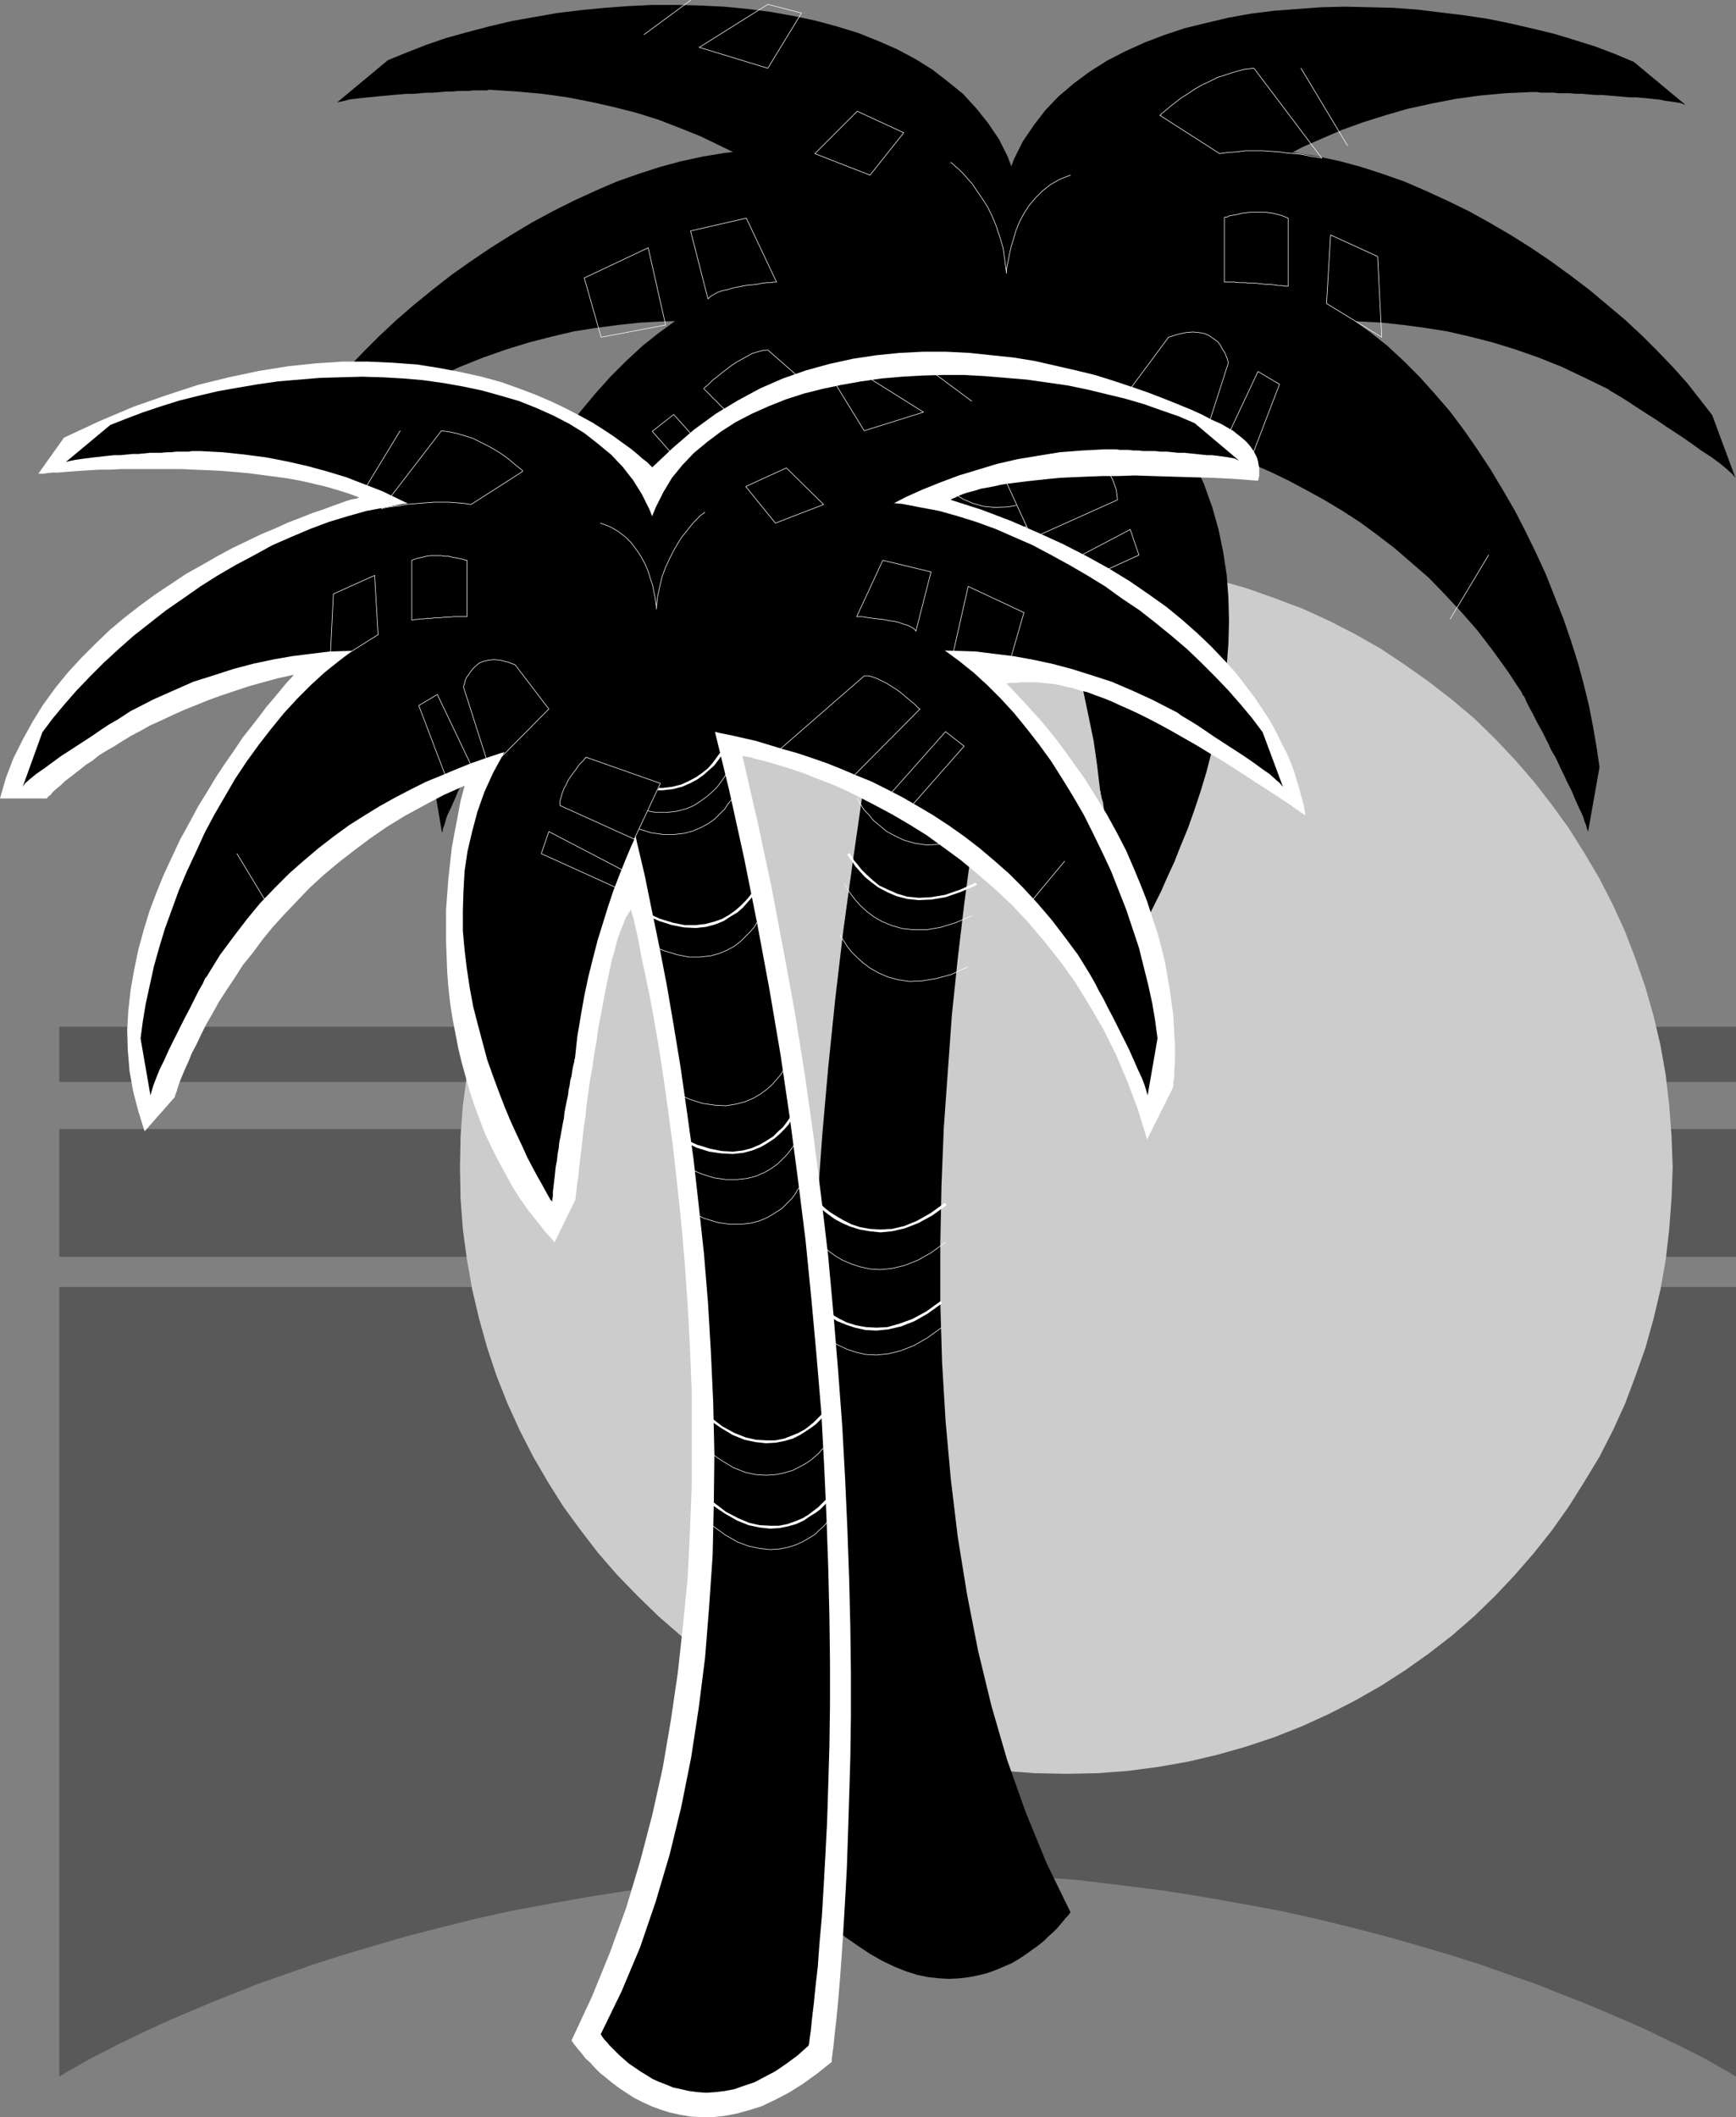 <?xml version="1.0" encoding="UTF-8" standalone="no"?>
<svg
   version="1.0"
   width="127.796mm"
   height="155.818mm"
   id="svg83"
   sodipodi:docname="Palm Trees 01.wmf"
   xmlns:inkscape="http://www.inkscape.org/namespaces/inkscape"
   xmlns:sodipodi="http://sodipodi.sourceforge.net/DTD/sodipodi-0.dtd"
   xmlns="http://www.w3.org/2000/svg"
   xmlns:svg="http://www.w3.org/2000/svg">
  <rect width="100%" height="100%" fill="#808080" stroke="none"/>
  <sodipodi:namedview
     id="namedview83"
     pagecolor="#ffffff"
     bordercolor="#000000"
     borderopacity="0.25"
     inkscape:showpageshadow="2"
     inkscape:pageopacity="0.0"
     inkscape:pagecheckerboard="0"
     inkscape:deskcolor="#d1d1d1"
     inkscape:document-units="mm" />
  <defs
     id="defs1">
    <pattern
       id="WMFhbasepattern"
       patternUnits="userSpaceOnUse"
       width="6"
       height="6"
       x="0"
       y="0" />
  </defs>
  <path
     style="fill:#595959;fill-opacity:1;fill-rule:evenodd;stroke:none"
     d="M 483.007,577.607 V 358.005 H 16.483 v 219.602 l 0.323,-0.162 0.808,-0.485 1.293,-0.808 1.778,-0.97 2.262,-1.293 2.909,-1.616 3.232,-1.616 3.717,-1.939 4.363,-2.101 4.686,-2.262 5.009,-2.262 5.656,-2.424 6.141,-2.585 6.464,-2.585 6.949,-2.747 7.433,-2.585 7.757,-2.747 8.08,-2.585 8.726,-2.585 8.888,-2.585 9.373,-2.424 9.696,-2.424 10.18,-2.262 10.504,-1.939 10.827,-1.939 11.312,-1.778 11.473,-1.454 11.958,-1.454 12.281,-0.97 12.443,-0.808 12.928,-0.485 13.251,-0.162 13.251,0.162 12.766,0.485 12.604,0.808 12.281,0.97 11.958,1.454 11.635,1.454 11.15,1.778 10.988,1.939 10.504,1.939 10.18,2.262 9.857,2.424 9.373,2.424 9.049,2.585 8.726,2.585 8.241,2.585 7.757,2.747 7.433,2.585 6.949,2.747 6.625,2.585 6.141,2.585 5.656,2.424 5.171,2.262 4.686,2.262 4.363,2.101 3.878,1.939 3.232,1.616 2.909,1.616 2.262,1.293 1.778,0.97 1.293,0.808 0.808,0.485 z"
     id="path1" />
  <path
     style="fill:#595959;fill-opacity:1;fill-rule:evenodd;stroke:none"
     d="M 483.007,349.602 V 314.052 H 16.483 v 35.55 z"
     id="path2" />
  <path
     style="fill:#595959;fill-opacity:1;fill-rule:evenodd;stroke:none"
     d="M 483.007,300.963 V 285.612 H 16.483 v 15.351 z"
     id="path3" />
  <path
     style="fill:#cccccc;fill-opacity:1;fill-rule:evenodd;stroke:none"
     d="m 296.688,493.418 8.565,-0.162 8.565,-0.646 8.565,-1.131 8.241,-1.454 8.241,-1.939 7.918,-2.262 7.757,-2.585 7.757,-3.07 7.433,-3.393 7.272,-3.717 7.11,-4.04 6.787,-4.363 6.625,-4.686 6.464,-5.009 6.141,-5.333 5.817,-5.656 5.494,-5.817 5.333,-6.14 5.009,-6.302 4.686,-6.625 4.363,-6.948 4.201,-6.948 3.717,-7.272 3.393,-7.433 2.909,-7.756 2.747,-7.756 2.262,-8.08 1.939,-8.241 1.454,-8.241 0.97,-8.403 0.646,-8.564 0.323,-8.726 -0.323,-8.726 -0.646,-8.564 -0.97,-8.403 -1.454,-8.241 -1.939,-8.241 -2.262,-7.918 -2.747,-7.918 -2.909,-7.595 -3.393,-7.433 -3.717,-7.272 -4.201,-7.11 -4.363,-6.948 -4.686,-6.464 -5.009,-6.464 -5.333,-6.14 -5.494,-5.817 -5.817,-5.656 -6.141,-5.171 -6.464,-5.009 -6.625,-4.686 -6.787,-4.525 -7.11,-4.04 -7.272,-3.717 -7.433,-3.393 -7.757,-2.909 -7.757,-2.747 -7.918,-2.262 -8.241,-1.939 -8.241,-1.454 -8.565,-1.131 -8.565,-0.485 -8.565,-0.323 -8.726,0.323 -8.565,0.485 -8.403,1.131 -8.403,1.454 -8.08,1.939 -8.08,2.262 -7.757,2.747 -7.757,2.909 -7.433,3.393 -7.272,3.717 -6.949,4.04 -6.949,4.525 -6.625,4.686 -6.302,5.009 -6.141,5.171 -5.817,5.656 -5.656,5.817 -5.333,6.14 -4.848,6.464 -4.848,6.464 -4.363,6.948 -4.04,7.11 -3.717,7.272 -3.393,7.433 -3.07,7.595 -2.586,7.918 -2.262,7.918 -1.939,8.241 -1.454,8.241 -1.131,8.403 -0.646,8.564 -0.162,8.726 0.162,8.726 0.646,8.564 1.131,8.403 1.454,8.241 1.939,8.241 2.262,8.08 2.586,7.756 3.07,7.756 3.393,7.433 3.717,7.272 4.04,6.948 4.363,6.948 4.848,6.625 4.848,6.302 5.333,6.14 5.656,5.817 5.817,5.656 6.141,5.333 6.302,5.009 6.625,4.686 6.949,4.363 6.949,4.04 7.272,3.717 7.433,3.393 7.757,3.07 7.757,2.585 8.08,2.262 8.08,1.939 8.403,1.454 8.403,1.131 8.565,0.646 z"
     id="path4" />
  <path
     style="fill:#000000;fill-opacity:1;fill-rule:evenodd;stroke:none"
     d="m 454.566,17.209 -5.009,-2.101 -5.494,-2.101 -5.656,-1.778 -5.817,-1.778 -5.979,-1.454 -6.302,-1.454 -6.302,-1.293 -6.464,-0.97 -6.625,-0.808 -6.625,-0.808 -6.625,-0.485 -6.625,-0.162 -6.787,-0.162 -6.625,0.162 -6.625,0.485 -6.464,0.485 -6.464,0.808 -6.302,1.131 -6.141,1.454 -5.979,1.454 -5.817,1.939 -5.494,2.101 -5.333,2.424 -5.009,2.585 -4.848,3.07 -4.363,3.232 -4.201,3.555 -3.717,3.878 -3.232,4.201 -3.07,4.525 -2.424,4.848 -1.939,5.171 -0.162,0.162 v 0.646 l -0.162,0.97 -0.162,1.293 -0.162,1.616 -0.323,1.939 -0.162,2.101 -0.323,2.424 -0.323,2.585 -0.162,2.747 -0.323,2.747 -0.162,3.07 -0.323,2.909 -0.162,3.07 -0.162,3.07 -0.162,3.07 v 2.909 2.909 l 0.162,2.909 v 2.585 l 0.323,2.424 0.323,2.262 0.323,1.939 0.485,1.778 0.646,1.454 0.808,0.97 0.808,0.808 0.97,0.323 h 1.131 l 1.293,-0.646 1.454,-0.97 1.616,-1.454 1.778,-1.939 1.778,-2.101 2.101,-2.262 2.101,-2.424 2.424,-2.585 2.424,-2.747 2.586,-2.909 2.747,-2.909 3.07,-3.07 3.07,-3.232 3.232,-3.07 3.555,-3.232 3.555,-3.232 3.717,-3.232 4.04,-3.232 4.04,-3.232 4.363,-3.07 4.525,-3.232 4.686,-2.909 4.848,-2.909 5.171,-2.747 5.171,-2.747 5.494,-2.424 5.656,-2.424 5.817,-2.101 6.141,-1.939 6.141,-1.778 6.625,-1.454 6.625,-1.293 6.949,-0.97 7.11,-0.646 7.272,-0.323 h 0.162 0.323 0.485 0.646 l 0.97,0.162 h 0.97 1.131 1.454 l 1.293,0.162 h 1.616 1.616 l 1.616,0.162 h 1.778 l 1.778,0.162 1.939,0.162 h 1.939 l 1.778,0.162 1.939,0.162 1.939,0.162 1.778,0.162 h 1.939 l 1.778,0.162 1.616,0.162 1.616,0.162 1.616,0.162 1.454,0.323 1.293,0.162 1.131,0.162 0.97,0.162 0.97,0.162 0.808,0.323 0.485,0.162 z"
     id="path5" />
  <path
     style="fill:#000000;fill-opacity:1;fill-rule:evenodd;stroke:none"
     d="m 107.945,16.725 5.171,-2.101 5.333,-2.101 5.656,-1.939 5.817,-1.616 6.141,-1.616 6.141,-1.454 6.302,-1.131 6.464,-1.131 6.625,-0.808 6.625,-0.646 6.625,-0.485 6.787,-0.323 h 6.625 l 6.625,0.162 6.625,0.323 6.625,0.646 6.302,0.808 6.302,1.131 6.141,1.293 5.979,1.616 5.817,1.778 5.656,2.262 5.171,2.262 5.171,2.747 4.686,2.909 4.363,3.393 4.201,3.393 3.717,4.04 3.232,4.04 3.07,4.525 2.424,4.848 1.939,5.171 0.162,0.323 v 0.485 l 0.162,1.131 0.162,1.293 0.162,1.616 0.323,1.939 0.162,2.101 0.323,2.424 0.323,2.424 0.162,2.747 0.323,2.909 0.162,2.909 0.323,3.07 0.162,3.07 0.162,3.07 0.162,2.909 v 2.909 2.909 2.909 l -0.162,2.585 -0.323,2.424 -0.323,2.262 -0.323,1.939 -0.485,1.778 -0.646,1.454 -0.808,0.97 -0.808,0.808 -0.97,0.323 h -1.131 l -1.293,-0.485 -1.454,-0.97 -1.616,-1.616 -1.778,-1.939 -1.778,-2.101 -1.939,-2.262 -2.262,-2.424 -2.262,-2.585 -2.586,-2.747 -2.586,-2.909 -2.747,-2.909 -2.909,-3.07 -3.07,-3.07 -3.393,-3.232 -3.393,-3.232 -3.555,-3.232 -3.878,-3.232 -3.878,-3.232 -4.201,-3.232 -4.363,-3.07 -4.363,-3.07 -4.686,-3.07 -5.009,-2.909 -5.009,-2.747 -5.333,-2.585 -5.333,-2.585 -5.656,-2.262 -5.817,-2.262 -6.141,-1.939 -6.302,-1.616 -6.464,-1.454 -6.625,-1.293 -6.949,-0.97 -7.11,-0.646 -7.433,-0.485 v 0 h -0.323 l -0.646,0.162 h -0.646 -0.808 -0.97 -1.293 l -1.293,0.162 h -1.454 -1.454 l -1.616,0.162 h -1.778 l -1.616,0.162 -1.939,0.162 h -1.778 l -1.939,0.162 -1.939,0.162 h -1.939 l -1.778,0.162 -1.939,0.162 -1.778,0.162 -1.778,0.162 -1.616,0.162 -1.616,0.162 -1.616,0.162 -1.454,0.162 -1.293,0.162 -1.131,0.162 -1.131,0.323 -0.808,0.162 -0.808,0.162 -0.485,0.162 z"
     id="path6" />
  <path
     style="fill:#000000;fill-opacity:1;fill-rule:evenodd;stroke:none"
     d="m 85.968,115.457 3.393,-4.363 3.717,-4.525 4.04,-4.525 4.201,-4.363 4.363,-4.363 4.686,-4.363 4.848,-4.201 5.171,-4.201 5.171,-4.04 5.494,-3.878 5.494,-3.717 5.656,-3.555 5.656,-3.393 5.979,-3.232 5.817,-2.909 5.979,-2.747 5.979,-2.585 5.979,-2.101 5.979,-1.939 5.979,-1.616 5.979,-1.293 5.817,-0.97 5.817,-0.646 5.817,-0.162 5.494,0.162 5.494,0.646 5.333,0.97 5.171,1.616 5.009,1.939 4.686,2.424 4.686,2.909 4.363,3.555 v 0.162 l 0.485,0.485 0.646,0.646 0.808,1.131 0.808,1.293 1.293,1.616 1.293,1.778 1.454,1.939 1.454,1.939 1.616,2.262 1.616,2.424 1.778,2.424 1.616,2.424 1.778,2.585 1.616,2.585 1.616,2.585 1.454,2.424 1.454,2.585 1.293,2.424 1.293,2.262 0.97,2.262 0.808,2.101 0.646,1.939 0.485,1.778 0.162,1.616 -0.162,1.293 -0.323,1.131 -0.646,0.808 -0.97,0.485 -1.454,0.162 -1.778,-0.162 -2.101,-0.485 -2.424,-0.808 -2.586,-0.97 -2.909,-0.97 -3.232,-0.97 -3.232,-1.131 -3.555,-1.131 -3.717,-1.131 -3.878,-1.131 -4.04,-1.293 -4.363,-1.131 -4.363,-1.131 -4.525,-1.131 -4.848,-0.97 -4.848,-0.808 -5.009,-0.97 -5.171,-0.646 -5.333,-0.485 -5.494,-0.485 -5.494,-0.162 -5.656,-0.162 -5.817,0.162 -5.817,0.323 -5.979,0.646 -6.141,0.808 -6.141,0.97 -6.141,1.454 -6.302,1.616 -6.302,1.939 -6.464,2.262 -6.464,2.585 -6.625,3.07 -6.464,3.232 -0.323,0.323 -1.131,0.646 -1.616,0.97 -2.101,1.293 -2.424,1.616 -2.747,1.778 -3.07,1.939 -3.07,2.101 -3.232,2.101 -3.07,2.101 -3.07,2.101 -2.586,1.778 -2.424,1.778 -2.101,1.616 -1.454,1.293 -0.808,1.131 z"
     id="path7" />
  <path
     style="fill:#000000;fill-opacity:1;fill-rule:evenodd;stroke:none"
     d="m 476.381,115.457 -3.393,-4.363 -3.555,-4.525 -4.04,-4.525 -4.201,-4.363 -4.363,-4.363 -4.686,-4.363 -5.009,-4.201 -5.009,-4.201 -5.333,-4.04 -5.333,-3.878 -5.494,-3.717 -5.656,-3.555 -5.817,-3.393 -5.817,-3.232 -5.979,-2.909 -5.979,-2.747 -5.979,-2.585 -5.979,-2.101 -5.979,-1.939 -5.979,-1.616 -5.979,-1.293 -5.817,-0.97 -5.817,-0.646 -5.656,-0.162 -5.656,0.162 -5.494,0.646 -5.333,0.97 -5.171,1.616 -5.009,1.939 -4.686,2.424 -4.686,2.909 -4.201,3.555 -0.162,0.162 -0.323,0.485 -0.646,0.646 -0.808,1.131 -0.97,1.293 -1.293,1.616 -1.293,1.778 -1.293,1.939 -1.616,1.939 -1.454,2.262 -1.778,2.424 -1.616,2.424 -1.778,2.424 -1.616,2.585 -1.778,2.585 -1.454,2.585 -1.616,2.424 -1.454,2.585 -1.293,2.424 -1.293,2.262 -0.97,2.262 -0.808,2.101 -0.646,1.939 -0.485,1.778 -0.162,1.616 0.162,1.293 0.323,1.131 0.646,0.808 1.131,0.485 1.293,0.162 1.778,-0.162 2.101,-0.485 2.424,-0.808 2.747,-0.97 2.747,-0.97 3.232,-0.97 3.232,-1.131 3.555,-1.131 3.717,-1.131 3.878,-1.131 4.04,-1.293 4.363,-1.131 4.363,-1.131 4.686,-1.131 4.686,-0.97 4.848,-0.808 5.171,-0.97 5.171,-0.646 5.333,-0.485 5.333,-0.485 5.656,-0.162 5.656,-0.162 5.817,0.162 5.817,0.323 5.979,0.646 5.979,0.808 6.141,0.97 6.302,1.454 6.302,1.616 6.302,1.939 6.464,2.262 6.464,2.585 6.464,3.07 6.625,3.232 0.323,0.323 1.131,0.646 1.616,0.97 2.101,1.293 2.424,1.616 2.747,1.778 3.07,1.939 3.07,2.101 3.232,2.101 3.07,2.101 2.909,2.101 2.747,1.778 2.424,1.778 1.939,1.616 1.454,1.293 0.97,1.131 z"
     id="path8" />
  <path
     style="fill:#000000;fill-opacity:1;fill-rule:evenodd;stroke:none"
     d="m 445.032,213.381 -0.808,-5.494 -0.97,-5.656 -1.131,-5.817 -1.454,-5.979 -1.616,-5.979 -1.939,-6.14 -2.101,-6.14 -2.424,-6.14 -2.424,-6.14 -2.747,-5.979 -2.909,-5.979 -3.07,-5.979 -3.393,-5.817 -3.393,-5.656 -3.717,-5.656 -3.717,-5.332 -3.878,-5.171 -4.201,-4.848 -4.201,-4.686 -4.363,-4.363 -4.525,-4.201 -4.686,-3.717 -4.686,-3.393 -4.848,-3.07 -4.848,-2.585 -5.171,-2.101 -5.171,-1.778 -5.171,-1.293 -5.333,-0.808 -5.333,-0.323 -5.333,0.323 -5.494,0.808 h -0.162 l -0.646,0.323 -0.97,0.323 -1.131,0.485 -1.616,0.646 -1.778,0.808 -1.939,0.808 -2.262,0.97 -2.262,1.131 -2.586,1.131 -2.586,1.131 -2.586,1.293 -2.747,1.293 -2.747,1.293 -2.747,1.454 -2.586,1.454 -2.747,1.454 -2.424,1.454 -2.262,1.454 -2.262,1.454 -2.101,1.293 -1.616,1.454 -1.616,1.293 -1.293,1.293 -0.808,1.293 -0.646,1.131 -0.162,1.131 0.162,1.131 0.646,0.808 0.97,0.97 1.616,0.646 2.101,0.646 2.586,0.646 2.747,0.485 2.909,0.646 3.232,0.646 3.393,0.646 3.717,0.808 3.717,0.808 4.04,0.97 4.04,0.97 4.363,1.131 4.363,1.293 4.525,1.454 4.525,1.454 4.686,1.616 4.848,1.778 4.848,2.101 4.848,2.101 5.009,2.424 4.848,2.585 5.009,2.747 4.848,2.909 5.009,3.232 4.848,3.555 4.848,3.717 4.686,4.04 4.848,4.201 4.525,4.686 4.525,4.848 4.525,5.171 4.201,5.494 4.201,5.817 4.04,6.14 v 0.162 l 0.162,0.323 0.323,0.323 0.323,0.646 0.323,0.808 0.485,0.97 0.485,0.97 0.646,1.131 0.646,1.293 0.646,1.293 0.808,1.454 0.808,1.454 0.808,1.616 0.808,1.616 0.808,1.778 0.97,1.616 0.808,1.616 0.808,1.778 0.808,1.616 0.808,1.778 0.808,1.616 0.808,1.616 0.646,1.616 0.646,1.454 0.646,1.454 0.646,1.293 0.485,1.131 0.323,1.131 0.485,1.131 0.162,0.808 0.323,0.808 v 0.485 z"
     id="path9" />
  <path
     style="fill:#000000;fill-opacity:1;fill-rule:evenodd;stroke:none"
     d="m 119.903,213.381 0.646,-5.494 0.97,-5.656 1.131,-5.817 1.454,-5.979 1.778,-5.979 1.778,-6.14 2.101,-6.14 2.424,-6.14 2.586,-6.14 2.586,-5.979 2.909,-5.979 3.232,-5.979 3.232,-5.817 3.393,-5.656 3.717,-5.656 3.717,-5.332 4.04,-5.171 4.04,-4.848 4.201,-4.686 4.363,-4.363 4.525,-4.201 4.686,-3.717 4.686,-3.393 4.848,-3.07 5.009,-2.585 5.009,-2.101 5.171,-1.778 5.171,-1.293 5.333,-0.808 5.333,-0.323 5.494,0.323 5.494,0.808 h 0.162 l 0.646,0.323 0.808,0.323 1.293,0.485 1.454,0.646 1.778,0.808 1.939,0.808 2.262,0.97 2.262,1.131 2.586,1.131 2.586,1.131 2.747,1.293 2.586,1.293 2.747,1.293 2.747,1.454 2.586,1.454 2.747,1.454 2.424,1.454 2.424,1.454 2.101,1.454 2.101,1.293 1.778,1.454 1.454,1.293 1.293,1.293 0.808,1.293 0.646,1.131 0.162,1.131 -0.162,1.131 -0.646,0.808 -0.97,0.97 -1.616,0.646 -2.101,0.646 -2.586,0.646 -2.747,0.485 -2.909,0.646 -3.232,0.646 -3.393,0.646 -3.717,0.808 -3.717,0.808 -4.04,0.97 -4.04,0.97 -4.363,1.131 -4.363,1.293 -4.525,1.454 -4.525,1.454 -4.686,1.616 -4.848,1.778 -4.848,2.101 -4.848,2.101 -4.848,2.424 -5.009,2.585 -4.848,2.747 -5.009,2.909 -5.009,3.232 -4.848,3.555 -4.848,3.717 -4.686,4.04 -4.848,4.201 -4.525,4.686 -4.525,4.848 -4.525,5.171 -4.201,5.494 -4.201,5.817 -4.04,6.14 v 0.162 l -0.162,0.323 -0.162,0.323 -0.485,0.646 -0.323,0.808 -0.485,0.97 -0.485,0.97 -0.646,1.131 -0.646,1.293 -0.646,1.293 -0.808,1.454 -0.808,1.454 -0.808,1.616 -0.808,1.616 -0.808,1.778 -0.97,1.616 -0.808,1.616 -0.808,1.778 -0.808,1.616 -0.808,1.778 -0.808,1.616 -0.808,1.616 -0.646,1.616 -0.646,1.454 -0.646,1.454 -0.646,1.293 -0.485,1.131 -0.323,1.131 -0.323,1.131 -0.323,0.808 -0.162,0.808 -0.162,0.485 z"
     id="path10" />
  <path
     style="fill:#000000;fill-opacity:1;fill-rule:evenodd;stroke:none"
     d="m 296.688,109.316 -1.293,4.363 -1.454,5.332 -1.616,6.625 -1.939,7.433 -2.101,8.403 -2.101,9.534 -2.424,10.18 -2.262,10.988 -2.262,11.635 -2.424,12.443 -2.262,13.089 -2.262,13.574 -2.101,14.22 -1.939,14.543 -1.778,15.028 -1.616,15.513 -1.131,15.674 -1.131,15.836 -0.646,16.159 -0.323,16.159 v 16.321 l 0.485,16.482 0.97,16.321 1.454,16.159 1.939,16.159 2.586,15.998 3.07,15.674 3.717,15.351 4.363,15.028 5.171,14.543 5.817,14.22 6.625,13.574 v 0.162 l -0.323,0.323 -0.323,0.485 -0.646,0.646 -0.646,0.808 -0.808,0.97 -0.97,1.131 -1.131,1.131 -1.293,1.131 -1.293,1.293 -1.616,1.293 -1.616,1.131 -1.778,1.293 -1.939,1.293 -1.939,1.131 -2.262,0.97 -2.262,0.97 -2.262,0.808 -2.586,0.646 -2.424,0.485 -2.747,0.323 -2.909,0.162 -2.747,-0.162 -3.07,-0.323 -3.07,-0.646 -3.07,-0.97 -3.232,-1.293 -3.393,-1.616 -3.393,-1.939 -3.393,-2.262 -3.717,-2.585 -3.555,-3.232 -0.162,-0.485 -0.162,-1.616 -0.323,-2.585 -0.485,-3.717 -0.485,-4.686 -0.646,-5.656 -0.646,-6.625 -0.646,-7.433 -0.646,-8.403 -0.646,-9.211 -0.646,-10.18 -0.485,-10.827 -0.323,-11.796 -0.323,-12.443 -0.162,-13.25 v -13.897 -14.705 l 0.323,-15.351 0.646,-15.836 0.808,-16.644 1.131,-17.129 1.293,-17.775 1.616,-18.26 1.939,-18.906 2.262,-19.229 2.747,-19.876 2.909,-20.199 3.555,-20.684 3.878,-21.007 4.363,-21.492 4.848,-21.815 5.171,-22.138 h 0.485 l 1.131,-0.323 1.939,-0.485 2.262,-0.646 2.747,-0.646 3.07,-0.808 3.232,-0.646 3.393,-0.646 3.232,-0.485 3.232,-0.485 2.909,-0.323 h 2.586 l 2.101,0.323 1.454,0.646 0.808,0.97 z"
     id="path11" />
  <path
     style="fill:#ffffff;fill-opacity:1;fill-rule:evenodd;stroke:none"
     d="m 283.437,172.983 -4.525,2.101 -4.201,1.454 -3.717,0.646 h -3.555 l -3.07,-0.323 -2.909,-0.646 -2.586,-1.131 -2.262,-1.293 -1.939,-1.293 -1.778,-1.616 -1.454,-1.454 -1.131,-1.454 -0.97,-1.293 -0.485,-0.808 -0.485,-0.808 v -0.162 l -0.808,0.323 0.162,0.323 0.485,0.646 0.646,0.97 0.808,1.293 1.293,1.454 1.454,1.616 1.778,1.454 2.101,1.454 2.262,1.293 2.747,1.131 2.909,0.808 3.232,0.323 3.717,-0.162 3.878,-0.646 4.201,-1.454 4.525,-1.939 z"
     id="path12" />
  <path
     style="fill:#ffffff;fill-opacity:1;fill-rule:evenodd;stroke:none"
     d="m 271.479,245.538 -4.363,1.939 -4.201,1.454 -3.878,0.646 -3.393,0.162 -3.232,-0.323 -2.747,-0.808 -2.586,-1.131 -2.424,-1.131 -1.778,-1.454 -1.778,-1.616 -1.454,-1.454 -1.131,-1.454 -0.97,-1.131 -0.485,-0.97 -0.485,-0.646 -0.162,-0.323 -0.646,0.323 0.162,0.323 0.323,0.646 0.808,0.97 0.808,1.293 1.293,1.454 1.454,1.616 1.778,1.454 1.939,1.454 2.424,1.293 2.586,1.131 3.07,0.808 3.232,0.323 3.555,-0.162 3.878,-0.646 4.201,-1.454 4.525,-1.939 z"
     id="path13" />
  <path
     style="fill:#ffffff;fill-opacity:1;fill-rule:evenodd;stroke:none"
     d="m 294.102,129.192 -4.525,1.939 -4.201,1.454 -3.717,0.646 -3.555,0.162 -3.07,-0.323 -2.909,-0.808 -2.586,-1.131 -2.262,-1.131 -1.939,-1.454 -1.778,-1.616 -1.454,-1.454 -1.131,-1.454 -0.97,-1.131 -0.485,-0.97 -0.485,-0.646 v -0.323 l -0.646,0.485 v 0.162 l 0.485,0.646 0.646,1.131 0.97,1.131 1.131,1.454 1.454,1.616 1.778,1.454 2.101,1.454 2.262,1.454 2.747,0.97 2.909,0.808 3.232,0.323 3.717,-0.162 3.878,-0.646 4.201,-1.293 4.525,-2.101 z"
     id="path14" />
  <path
     style="fill:#ffffff;fill-opacity:1;fill-rule:evenodd;stroke:none"
     d="m 261.784,361.883 -4.04,2.909 -3.878,2.101 -3.555,1.293 -3.393,0.97 -3.07,0.162 -2.909,-0.162 -2.747,-0.485 -2.586,-0.808 -2.262,-1.131 -1.939,-1.131 -1.616,-1.131 -1.454,-1.131 -1.131,-0.97 -0.808,-0.808 -0.485,-0.646 -0.162,-0.162 -0.646,0.485 0.323,0.162 0.485,0.485 0.808,0.97 1.131,0.97 1.454,1.293 1.778,1.293 1.939,1.131 2.424,0.97 2.424,0.808 2.909,0.646 3.07,0.162 3.232,-0.323 3.555,-0.808 3.717,-1.454 3.717,-2.101 4.04,-2.909 z"
     id="path15" />
  <path
     style="fill:#ffffff;fill-opacity:1;fill-rule:evenodd;stroke:none"
     d="m 262.915,334.574 -4.04,2.909 -3.717,2.101 -3.555,1.454 -3.393,0.808 -3.232,0.162 -2.909,-0.162 -2.747,-0.485 -2.424,-0.808 -2.262,-1.131 -1.939,-1.131 -1.778,-1.131 -1.454,-1.131 -0.97,-0.97 -0.808,-0.808 -0.646,-0.646 -0.162,-0.162 -0.485,0.485 0.162,0.162 0.485,0.646 0.808,0.808 1.131,1.131 1.454,1.131 1.778,1.293 2.101,1.131 2.262,0.97 2.586,0.808 2.747,0.485 3.07,0.323 3.232,-0.323 3.555,-0.808 3.717,-1.454 3.878,-2.101 4.04,-2.909 z"
     id="path16" />
  <path
     style="fill:none;stroke:#ffffff;stroke-width:0.162px;stroke-linecap:round;stroke-linejoin:round;stroke-miterlimit:4;stroke-dasharray:none;stroke-opacity:1"
     d="m 226.717,344.27 v 0 l 0.162,0.323 0.485,0.485 0.808,0.97 1.131,0.97 1.454,1.131 1.778,1.293 1.939,1.131 2.262,0.97 2.424,0.808 2.909,0.646 2.909,0.162 3.232,-0.323 3.393,-0.808 3.717,-1.454 3.717,-2.101 4.04,-2.909"
     id="path17" />
  <path
     style="fill:none;stroke:#ffffff;stroke-width:0.162px;stroke-linecap:round;stroke-linejoin:round;stroke-miterlimit:4;stroke-dasharray:none;stroke-opacity:1"
     d="m 225.425,368.024 v 0 l 0.162,0.162 0.485,0.646 0.808,0.808 1.131,1.131 1.454,1.131 1.778,1.131 1.939,1.131 2.424,1.131 2.424,0.808 2.747,0.646 3.07,0.162 3.232,-0.323 3.393,-0.808 3.717,-1.454 3.717,-2.101 4.04,-2.909"
     id="path18" />
  <path
     style="fill:none;stroke:#ffffff;stroke-width:0.162px;stroke-linecap:round;stroke-linejoin:round;stroke-miterlimit:4;stroke-dasharray:none;stroke-opacity:1"
     d="m 238.514,222.107 v 0 l 0.162,0.162 0.323,0.808 0.646,0.97 0.808,1.293 1.293,1.293 1.293,1.616 1.778,1.454 1.939,1.616 2.424,1.293 2.424,1.131 2.909,0.808 3.232,0.485 3.555,-0.162 3.878,-0.646 4.201,-1.293 4.525,-1.939"
     id="path19" />
  <path
     style="fill:none;stroke:#ffffff;stroke-width:0.162px;stroke-linecap:round;stroke-linejoin:round;stroke-miterlimit:4;stroke-dasharray:none;stroke-opacity:1"
     d="m 246.755,174.599 v 0 l 0.162,0.162 0.323,0.808 0.646,0.97 0.808,1.293 1.293,1.293 1.454,1.616 1.616,1.616 2.101,1.454 2.262,1.293 2.586,1.131 2.909,0.808 3.232,0.323 h 3.555 l 3.717,-0.646 4.363,-1.293 4.525,-1.939"
     id="path20" />
  <path
     style="fill:none;stroke:#ffffff;stroke-width:0.162px;stroke-linecap:round;stroke-linejoin:round;stroke-miterlimit:4;stroke-dasharray:none;stroke-opacity:1"
     d="m 257.42,128.384 v 0 l 0.162,0.162 0.323,0.646 0.646,0.97 0.97,1.293 1.131,1.454 1.454,1.616 1.616,1.454 2.101,1.616 2.262,1.293 2.586,1.131 2.909,0.808 3.232,0.323 3.555,-0.162 3.878,-0.646 4.201,-1.131 4.525,-2.101"
     id="path21" />
  <path
     style="fill:none;stroke:#ffffff;stroke-width:0.162px;stroke-linecap:round;stroke-linejoin:round;stroke-miterlimit:4;stroke-dasharray:none;stroke-opacity:1"
     d="m 255.158,135.333 v 0 0.323 l 0.485,0.646 0.646,0.97 0.808,1.293 1.131,1.454 1.454,1.454 1.778,1.616 1.939,1.454 2.262,1.454 2.586,1.131 2.909,0.808 3.232,0.323 h 3.555 l 3.878,-0.646 4.201,-1.293 4.525,-1.939"
     id="path22" />
  <path
     style="fill:none;stroke:#ffffff;stroke-width:0.162px;stroke-linecap:round;stroke-linejoin:round;stroke-miterlimit:4;stroke-dasharray:none;stroke-opacity:1"
     d="m 233.828,260.081 v 0 0.162 l 0.485,0.808 0.646,0.97 0.808,1.293 1.131,1.454 1.454,1.454 1.778,1.616 1.939,1.454 2.262,1.293 2.586,1.131 2.909,0.808 3.232,0.485 3.555,-0.162 3.878,-0.646 4.201,-1.131 4.525,-2.101"
     id="path23" />
  <path
     style="fill:none;stroke:#ffffff;stroke-width:0.162px;stroke-linecap:round;stroke-linejoin:round;stroke-miterlimit:4;stroke-dasharray:none;stroke-opacity:1"
     d="m 234.959,245.861 v 0 l 0.162,0.162 0.323,0.646 0.646,1.131 0.808,1.131 1.131,1.454 1.454,1.616 1.778,1.616 1.939,1.454 2.262,1.293 2.747,1.131 2.909,0.808 3.07,0.323 h 3.555 l 3.878,-0.646 4.201,-1.293 4.525,-1.939"
     id="path24" />
  <path
     style="fill:#000000;fill-opacity:1;fill-rule:evenodd;stroke:none"
     d="m 268.086,99.783 -0.485,1.293 -0.485,1.454 -0.162,1.454 0.162,1.616 0.162,1.778 0.646,1.939 0.646,2.101 0.808,2.101 0.97,2.262 1.293,2.585 1.293,2.585 1.454,2.747 1.454,3.07 1.616,3.07 1.778,3.232 1.778,3.555 1.616,3.555 1.939,3.878 1.778,4.04 1.939,4.201 1.939,4.525 1.778,4.525 1.778,4.848 1.778,5.009 1.616,5.333 1.616,5.494 1.616,5.656 1.293,5.979 1.293,6.14 1.293,6.302 0.97,6.787 0.808,6.787 v 0.162 l 0.162,0.323 v 0.485 l 0.162,0.646 0.162,0.808 0.323,0.97 0.162,1.131 0.162,1.293 0.323,1.293 0.323,1.454 0.162,1.616 0.323,1.616 0.323,1.778 0.323,1.778 0.323,1.939 0.485,1.778 0.162,1.939 0.323,2.101 0.485,1.939 0.162,1.939 0.323,1.939 0.323,1.939 0.323,1.939 0.162,1.778 0.323,1.778 0.162,1.778 0.323,1.616 0.162,1.454 v 1.454 l 0.162,1.454 v 1.131 1.131 l 0.162,-0.323 0.485,-0.646 0.808,-1.293 0.97,-1.616 1.131,-2.101 1.454,-2.424 1.454,-2.909 1.616,-3.232 1.778,-3.555 1.778,-4.04 1.939,-4.201 1.778,-4.525 1.939,-4.686 1.778,-5.009 1.778,-5.333 1.616,-5.332 1.454,-5.656 1.454,-5.817 1.131,-5.979 0.97,-5.979 0.646,-6.14 0.485,-6.302 0.162,-6.302 -0.162,-6.302 -0.485,-6.464 -0.97,-6.302 -1.293,-6.302 -1.778,-6.302 -2.262,-6.302 -2.747,-6.14 -3.393,-6.14 -3.717,-5.979 -42.823,-30.864 z"
     id="path25" />
  <path
     style="fill:none;stroke:#ffffff;stroke-width:0.162px;stroke-linecap:round;stroke-linejoin:round;stroke-miterlimit:4;stroke-dasharray:none;stroke-opacity:1"
     d="m 195.853,108.185 v 0 -0.162 l 0.323,-0.323 0.646,-0.485 0.808,-0.808 0.808,-0.808 1.131,-0.808 1.131,-0.97 1.293,-0.97 1.454,-1.131 1.454,-0.97 1.454,-0.808 1.454,-0.808 1.454,-0.808 1.616,-0.485 1.293,-0.323 1.454,-0.162 27.31,23.915 -22.623,9.372 -22.462,-22.461"
     id="path26" />
  <path
     style="fill:none;stroke:#ffffff;stroke-width:0.162px;stroke-linecap:round;stroke-linejoin:round;stroke-miterlimit:4;stroke-dasharray:none;stroke-opacity:1"
     d="m 187.45,115.295 19.068,21.33 -7.272,3.555 -17.775,-20.199 5.979,-4.686"
     id="path27" />
  <path
     style="fill:none;stroke:#ffffff;stroke-width:0.162px;stroke-linecap:round;stroke-linejoin:round;stroke-miterlimit:4;stroke-dasharray:none;stroke-opacity:1"
     d="m 216.052,78.452 v 0 h -0.323 -0.485 l -0.808,0.162 h -1.131 l -1.293,0.162 -1.454,0.323 -1.616,0.162 -1.616,0.162 -1.616,0.323 -1.616,0.323 -1.616,0.485 -1.616,0.323 -1.293,0.485 -1.131,0.646 -0.808,0.485 -0.646,0.646 -4.848,-18.906 15.513,-3.555 8.403,17.775"
     id="path28" />
  <path
     style="fill:none;stroke:#ffffff;stroke-width:0.162px;stroke-linecap:round;stroke-linejoin:round;stroke-miterlimit:4;stroke-dasharray:none;stroke-opacity:1"
     d="m 180.34,68.919 4.848,21.492 -17.937,3.393 -4.686,-16.482 17.775,-8.403"
     id="path29" />
  <path
     style="fill:none;stroke:#ffffff;stroke-width:0.162px;stroke-linecap:round;stroke-linejoin:round;stroke-miterlimit:4;stroke-dasharray:none;stroke-opacity:1"
     d="m 149.475,156.824 11.796,14.22"
     id="path30" />
  <path
     style="fill:none;stroke:#ffffff;stroke-width:0.162px;stroke-linecap:round;stroke-linejoin:round;stroke-miterlimit:4;stroke-dasharray:none;stroke-opacity:1"
     d="m 302.505,123.536 v 0 l 0.162,0.162 0.162,0.162 0.485,0.485 0.485,0.646 0.646,0.646 0.808,0.97 0.646,0.97 0.808,0.97 0.808,1.131 0.646,1.293 0.808,1.293 0.646,1.293 0.485,1.293 0.485,1.454 0.162,1.293 0.162,1.454 -23.754,10.665 -8.241,-17.937 23.593,-8.241"
     id="path31" />
  <path
     style="fill:none;stroke:#ffffff;stroke-width:0.162px;stroke-linecap:round;stroke-linejoin:round;stroke-miterlimit:4;stroke-dasharray:none;stroke-opacity:1"
     d="m 289.578,160.379 24.886,-13.089 2.424,7.11 -26.178,11.958 -1.131,-5.979"
     id="path32" />
  <path
     style="fill:none;stroke:#ffffff;stroke-width:0.162px;stroke-linecap:round;stroke-linejoin:round;stroke-miterlimit:4;stroke-dasharray:none;stroke-opacity:1"
     d="m 314.463,108.185 18.907,18.906 8.403,-26.178 v 0 -0.162 l -0.162,-0.323 -0.162,-0.646 -0.323,-0.808 -0.323,-0.808 -0.646,-0.97 -0.485,-0.97 -0.808,-1.131 -1.131,-0.808 -1.131,-0.808 -1.293,-0.646 -1.616,-0.323 -1.778,-0.162 -1.939,0.162 -2.262,0.485 -2.586,0.808 -10.665,14.382"
     id="path33" />
  <path
     style="fill:none;stroke:#ffffff;stroke-width:0.162px;stroke-linecap:round;stroke-linejoin:round;stroke-miterlimit:4;stroke-dasharray:none;stroke-opacity:1"
     d="m 350.014,103.338 -11.796,25.047 8.241,3.393 9.534,-24.885 -5.979,-3.555"
     id="path34" />
  <path
     style="fill:none;stroke:#ffffff;stroke-width:0.162px;stroke-linecap:round;stroke-linejoin:round;stroke-miterlimit:4;stroke-dasharray:none;stroke-opacity:1"
     d="M 414.167,154.4 403.502,172.175"
     id="path35" />
  <path
     style="fill:none;stroke:#ffffff;stroke-width:0.162px;stroke-linecap:round;stroke-linejoin:round;stroke-miterlimit:4;stroke-dasharray:none;stroke-opacity:1"
     d="m 340.642,60.677 v 0 -0.162 l 0.323,-0.162 h 0.485 l 0.646,-0.323 0.97,-0.162 0.97,-0.162 1.131,-0.323 1.131,-0.162 1.454,-0.162 h 1.293 1.454 1.616 l 1.454,0.162 1.616,0.323 1.616,0.485 1.616,0.646 v 18.906 0 h -0.162 -0.323 -0.646 l -0.646,-0.162 h -0.97 l -1.131,-0.162 -1.131,-0.162 h -1.293 l -1.454,-0.162 -1.293,-0.162 h -1.454 l -1.616,-0.162 h -1.454 l -1.454,-0.162 h -1.454 -1.293 V 60.677"
     id="path36" />
  <path
     style="fill:none;stroke:#ffffff;stroke-width:0.162px;stroke-linecap:round;stroke-linejoin:round;stroke-miterlimit:4;stroke-dasharray:none;stroke-opacity:1"
     d="m 370.214,65.364 -1.131,19.068 15.351,9.372 -1.131,-22.461 -13.089,-5.979"
     id="path37" />
  <path
     style="fill:none;stroke:#ffffff;stroke-width:0.162px;stroke-linecap:round;stroke-linejoin:round;stroke-miterlimit:4;stroke-dasharray:none;stroke-opacity:1"
     d="m 264.531,45.165 v 0 l 0.162,0.162 0.485,0.323 0.646,0.646 0.97,0.808 1.131,1.131 1.293,1.454 1.293,1.454 1.293,1.939 1.454,2.101 1.454,2.262 1.293,2.585 1.131,2.747 0.97,2.909 0.97,3.232 0.485,3.393 0.485,3.717 v 0 -0.162 -0.808 l 0.162,-1.131 0.323,-1.454 0.323,-1.778 0.485,-2.101 0.646,-2.101 0.646,-2.262 0.97,-2.424 1.293,-2.424 1.454,-2.262 1.778,-2.101 1.939,-1.939 2.262,-1.778 2.586,-1.454 2.909,-1.131"
     id="path38" />
  <path
     style="fill:none;stroke:#ffffff;stroke-width:0.162px;stroke-linecap:round;stroke-linejoin:round;stroke-miterlimit:4;stroke-dasharray:none;stroke-opacity:1"
     d="m 213.628,1.212 -19.068,11.958 19.068,5.817 9.372,-15.351 -9.372,-2.424"
     id="path39" />
  <path
     style="fill:none;stroke:#ffffff;stroke-width:0.162px;stroke-linecap:round;stroke-linejoin:round;stroke-miterlimit:4;stroke-dasharray:none;stroke-opacity:1"
     d="m 238.514,30.945 12.928,5.979 -9.373,11.796 -15.351,-5.979 11.796,-11.796"
     id="path40" />
  <path
     style="fill:none;stroke:#ffffff;stroke-width:0.162px;stroke-linecap:round;stroke-linejoin:round;stroke-miterlimit:4;stroke-dasharray:none;stroke-opacity:1"
     d="M 179.209,9.615 192.136,0.081"
     id="path41" />
  <path
     style="fill:none;stroke:#ffffff;stroke-width:0.162px;stroke-linecap:round;stroke-linejoin:round;stroke-miterlimit:4;stroke-dasharray:none;stroke-opacity:1"
     d="m 322.705,32.076 v 0 h 0.162 l 0.323,-0.485 0.646,-0.485 0.97,-0.808 1.131,-0.97 1.293,-0.97 1.454,-1.131 1.778,-1.131 1.939,-1.293 1.939,-1.131 2.101,-0.97 2.262,-1.131 2.424,-0.808 2.586,-0.808 2.424,-0.646 2.747,-0.323 18.907,25.047 v 0 l -0.162,-0.162 h -0.485 l -0.808,-0.162 -1.293,-0.162 -1.454,-0.323 -1.616,-0.323 -1.778,-0.162 -2.101,-0.162 -2.101,-0.323 -2.424,-0.162 -2.262,-0.162 h -2.424 -2.424 l -2.424,0.323 -2.424,0.162 -2.262,0.323 -16.644,-10.665"
     id="path42" />
  <path
     style="fill:none;stroke:#ffffff;stroke-width:0.162px;stroke-linecap:round;stroke-linejoin:round;stroke-miterlimit:4;stroke-dasharray:none;stroke-opacity:1"
     d="m 361.972,18.987 12.928,21.492"
     id="path43" />
  <path
     style="fill:#ffffff;fill-opacity:1;fill-rule:evenodd;stroke:none"
     d="m 10.665,131.778 h 0.162 0.485 0.808 l 0.97,-0.162 1.454,-0.162 h 1.616 l 1.939,-0.162 2.101,-0.162 2.262,-0.162 2.586,-0.162 2.586,-0.162 h 2.909 l 3.07,-0.162 h 3.07 3.393 3.393 3.393 3.717 l 3.555,0.162 3.717,0.162 3.717,0.162 3.717,0.323 3.717,0.323 3.717,0.485 3.717,0.485 3.555,0.485 3.555,0.646 3.555,0.808 3.393,0.808 3.393,0.97 3.07,0.97 3.07,1.131 h -0.162 l -0.808,0.323 -1.131,0.162 -1.616,0.485 -1.778,0.646 -2.262,0.808 -2.586,0.97 -2.909,0.97 -3.232,1.293 -3.393,1.293 -3.555,1.616 -3.878,1.616 -4.04,1.939 -4.04,1.939 -4.201,2.262 -4.201,2.424 -4.363,2.424 -4.363,2.909 -4.363,2.909 -4.201,3.07 -4.363,3.393 -4.04,3.393 -4.04,3.878 -3.878,3.878 -3.717,4.04 -3.555,4.363 -3.393,4.686 -2.909,4.686 -2.747,5.009 -2.586,5.171 -2.101,5.494 L 0,222.107 h 12.928 0.162 l 0.162,-0.323 0.323,-0.323 0.485,-0.323 0.485,-0.646 0.646,-0.646 0.97,-0.808 0.97,-0.808 0.97,-0.97 1.293,-0.97 1.454,-1.131 1.454,-1.131 1.616,-1.293 1.778,-1.131 1.778,-1.454 2.101,-1.293 2.262,-1.293 2.262,-1.454 2.424,-1.454 2.747,-1.454 2.586,-1.454 2.909,-1.293 3.07,-1.454 3.232,-1.454 3.232,-1.293 3.555,-1.454 3.555,-1.293 3.878,-1.293 3.878,-1.293 4.04,-1.131 4.201,-1.131 4.363,-0.97 -0.162,0.162 -0.485,0.646 -0.808,0.808 -1.131,1.293 -1.454,1.778 -1.616,1.939 -1.939,2.262 -1.939,2.585 -2.262,2.909 -2.424,3.07 -2.262,3.393 -2.586,3.717 -2.586,3.878 -2.424,4.04 -2.586,4.201 -2.424,4.525 -2.586,4.686 -2.262,4.848 -2.262,4.848 -2.101,5.171 -1.939,5.171 -1.616,5.333 -1.454,5.333 -1.131,5.494 -0.97,5.494 -0.646,5.656 -0.323,5.656 0.162,5.494 0.485,5.817 0.97,5.494 1.454,5.656 1.778,5.656 8.403,-9.534 v -0.162 l 0.162,-0.485 0.323,-0.808 0.323,-1.131 0.485,-1.454 0.646,-1.616 0.808,-1.939 0.97,-2.101 0.97,-2.424 1.293,-2.424 1.293,-2.747 1.454,-2.909 1.778,-3.07 1.778,-3.232 2.101,-3.232 2.262,-3.393 2.262,-3.555 2.747,-3.393 2.747,-3.717 2.909,-3.555 3.232,-3.555 3.393,-3.555 3.555,-3.717 3.878,-3.555 4.04,-3.393 4.363,-3.393 4.525,-3.393 4.686,-3.232 5.009,-3.07 5.333,-2.909 5.494,-2.909 5.817,-2.585 -1.131,4.201 -0.808,4.363 -0.808,4.201 -0.808,4.363 -0.485,4.363 -0.485,4.363 -0.323,4.363 -0.323,4.363 v 4.201 4.525 l 0.162,4.201 0.162,4.363 0.323,4.201 0.485,4.363 0.646,4.201 0.808,4.201 0.808,4.201 0.97,4.04 1.131,4.04 1.131,4.04 1.293,3.878 1.454,3.878 1.454,3.878 1.778,3.717 1.778,3.555 1.939,3.555 1.939,3.555 2.101,3.393 2.262,3.232 2.424,3.07 2.424,3.07 2.747,3.07 5.817,-11.958 v -0.162 -0.646 l 0.162,-0.97 0.162,-1.293 0.162,-1.616 0.323,-1.939 0.162,-2.101 0.323,-2.424 0.323,-2.747 0.323,-2.909 0.323,-3.07 0.485,-3.07 0.323,-3.393 0.485,-3.393 0.485,-3.555 0.646,-3.393 0.485,-3.717 0.646,-3.393 0.485,-3.717 0.646,-3.393 0.646,-3.393 0.646,-3.393 0.646,-3.232 0.646,-3.07 0.646,-2.909 0.808,-2.747 0.646,-2.585 0.808,-2.262 0.808,-1.939 0.646,-1.778 0.808,-1.293 0.808,-1.131 v 0.646 l 0.485,1.454 0.646,2.747 0.808,3.555 0.808,4.525 1.131,5.333 1.293,6.14 1.293,7.11 1.293,7.595 1.293,8.403 1.293,9.211 1.293,9.695 1.131,10.18 1.131,10.665 0.97,11.15 0.808,11.635 0.646,11.958 0.485,12.281 v 12.604 12.766 l -0.485,13.089 -0.646,13.089 -1.293,13.25 -1.454,13.25 -1.939,13.25 -2.262,13.25 -2.909,13.089 -3.393,12.927 -3.878,12.927 -4.525,12.443 -5.009,12.281 -5.656,12.119 v 0 l 0.323,0.485 0.323,0.485 0.646,0.808 0.646,0.808 0.97,1.131 0.97,1.293 1.293,1.131 1.293,1.454 1.454,1.454 1.616,1.293 1.778,1.454 1.939,1.454 1.939,1.293 2.262,1.454 2.262,1.131 2.424,1.131 2.586,0.97 2.586,0.808 2.909,0.646 2.909,0.485 2.909,0.162 h 3.232 l 3.232,-0.323 3.393,-0.646 3.555,-0.97 3.555,-1.131 3.717,-1.778 3.717,-1.939 3.878,-2.424 4.04,-2.909 4.04,-3.232 v -0.646 l 0.162,-1.293 0.323,-2.424 0.323,-3.232 0.485,-4.201 0.485,-5.009 0.485,-5.817 0.485,-6.625 0.485,-7.433 0.485,-8.241 0.485,-8.888 0.323,-9.534 0.323,-10.342 0.323,-10.827 0.162,-11.635 v -12.119 l -0.162,-12.766 -0.323,-13.25 -0.485,-13.735 -0.646,-14.382 -0.808,-14.705 -1.131,-15.19 -1.293,-15.674 -1.454,-15.998 -1.939,-16.482 -2.101,-16.644 -2.424,-17.129 -2.747,-17.29 -3.232,-17.613 -3.393,-17.937 -3.878,-18.098 -4.201,-18.26 0.162,0.162 0.808,0.162 1.131,0.162 1.616,0.485 2.101,0.485 2.262,0.646 2.747,0.808 3.07,0.97 3.393,1.131 3.555,1.454 3.878,1.454 4.04,1.778 4.201,2.101 4.363,2.262 4.525,2.424 4.686,2.747 4.686,2.909 4.686,3.393 4.848,3.555 4.686,3.878 4.848,4.201 4.686,4.363 4.525,4.848 4.525,5.333 4.363,5.494 4.201,5.817 3.878,6.302 3.878,6.625 3.555,7.11 3.232,7.595 2.909,7.756 2.586,8.403 7.11,-14.22 v -0.162 l 0.162,-0.485 v -0.808 l 0.162,-0.97 0.162,-1.454 v -1.616 l 0.162,-1.939 v -2.101 -2.424 l -0.162,-2.747 -0.162,-2.747 -0.162,-3.07 -0.485,-3.393 -0.485,-3.555 -0.646,-3.717 -0.646,-3.717 -0.97,-4.04 -1.131,-4.201 -1.454,-4.363 -1.454,-4.525 -1.778,-4.525 -1.939,-4.686 -2.101,-4.848 -2.586,-5.009 -2.747,-5.009 -3.07,-5.009 -3.232,-5.171 -3.717,-5.171 -3.878,-5.333 -4.363,-5.332 -4.686,-5.171 -5.009,-5.333 1.293,-0.162 h 1.293 l 1.454,-0.162 h 1.454 1.293 1.616 l 1.454,0.162 1.616,0.162 1.616,0.162 1.778,0.323 1.778,0.485 1.778,0.323 1.939,0.646 2.101,0.485 2.101,0.808 2.262,0.808 2.424,0.97 2.424,1.131 2.586,1.131 2.747,1.293 2.909,1.454 3.07,1.616 3.232,1.778 3.393,1.939 3.393,1.939 3.717,2.262 4.04,2.424 4.04,2.585 4.201,2.747 4.525,2.909 4.686,3.07 4.848,3.393 v -0.162 -0.485 l -0.162,-0.808 -0.162,-1.131 -0.323,-1.293 -0.485,-1.616 -0.485,-1.939 -0.646,-2.101 -0.646,-2.262 -0.97,-2.585 -1.131,-2.747 -1.454,-2.747 -1.454,-3.07 -1.778,-3.232 -2.101,-3.232 -2.262,-3.393 -2.586,-3.393 -2.747,-3.555 -3.232,-3.555 -3.555,-3.717 -3.717,-3.555 -4.201,-3.717 -4.525,-3.717 -5.009,-3.555 -5.171,-3.555 -5.817,-3.555 -6.141,-3.393 -6.625,-3.393 -7.11,-3.232 -7.433,-3.232 -8.08,-3.07 -8.565,-2.747 0.162,-0.162 v 0 l 0.323,-0.162 0.323,-0.162 0.485,-0.162 0.485,-0.323 0.808,-0.323 0.808,-0.323 0.97,-0.323 1.131,-0.323 1.293,-0.323 1.454,-0.485 1.778,-0.323 1.778,-0.323 2.101,-0.485 2.101,-0.323 2.586,-0.323 2.586,-0.323 2.909,-0.323 3.07,-0.323 3.393,-0.323 3.555,-0.162 3.878,-0.162 4.201,-0.162 h 4.363 l 4.686,-0.162 4.848,0.162 5.333,0.162 5.494,0.162 5.979,0.162 6.141,0.323 6.464,0.485 v -0.162 l 0.162,-0.323 v -0.323 l 0.162,-0.485 v -0.646 -0.646 -0.97 l -0.162,-0.808 -0.162,-0.97 -0.323,-1.131 -0.485,-0.97 -0.646,-1.131 -0.808,-1.131 -0.97,-1.131 -1.293,-1.131 -1.454,-1.131 -0.97,-0.808 -1.454,-0.808 -1.939,-1.131 -2.586,-1.131 -2.747,-1.454 -3.232,-1.454 -3.555,-1.454 -4.04,-1.616 -4.201,-1.616 -4.686,-1.616 -4.848,-1.616 -5.171,-1.616 -5.333,-1.293 -5.656,-1.293 -5.656,-1.293 -5.979,-0.97 -6.141,-0.646 -6.141,-0.646 -6.464,-0.323 h -6.464 l -6.464,0.323 -6.464,0.646 -6.464,0.97 -6.625,1.454 -6.464,1.778 -6.464,2.262 -6.302,2.747 -6.302,3.393 -6.141,3.717 -5.979,4.363 -5.817,5.009 -5.817,5.494 -0.162,-0.162 -0.485,-0.485 -0.808,-0.808 -1.293,-0.97 -1.454,-1.293 -1.778,-1.454 -2.262,-1.616 -2.424,-1.778 -2.909,-1.939 -3.07,-1.939 -3.555,-1.939 -3.717,-1.939 -4.04,-1.939 -4.525,-1.939 -4.686,-1.778 -5.009,-1.778 -5.333,-1.454 -5.817,-1.293 -5.979,-1.131 -6.141,-0.97 -6.625,-0.485 -6.949,-0.323 h -7.11 l -7.433,0.485 -7.757,0.808 -8.08,1.293 -8.403,1.778 -8.565,2.101 -8.888,2.909 -9.211,3.232 -9.534,4.04 -9.696,4.525 z"
     id="path44" />
  <path
     style="fill:#000000;fill-opacity:1;fill-rule:evenodd;stroke:none"
     d="m 30.703,118.204 4.525,-1.778 4.686,-1.778 4.848,-1.616 5.171,-1.616 5.171,-1.293 5.494,-1.293 5.494,-0.97 5.656,-0.97 5.656,-0.808 5.817,-0.485 5.817,-0.485 5.817,-0.162 5.817,-0.162 5.817,0.162 5.656,0.323 5.656,0.485 5.656,0.808 5.494,0.97 5.333,1.131 5.171,1.454 5.009,1.454 4.848,1.939 4.686,2.101 4.363,2.262 4.201,2.585 3.717,2.909 3.717,3.07 3.232,3.393 2.909,3.717 2.424,3.878 2.101,4.201 1.778,4.525 v 0.162 l 0.162,0.485 0.162,0.808 0.162,1.293 0.162,1.293 0.162,1.778 0.162,1.778 0.323,2.101 0.162,2.262 0.323,2.424 0.162,2.424 0.162,2.585 0.323,2.585 0.162,2.585 0.162,2.747 v 2.585 l 0.162,2.585 v 2.585 l -0.162,2.262 -0.162,2.424 -0.162,2.101 -0.323,1.939 -0.323,1.778 -0.485,1.454 -0.485,1.293 -0.646,0.97 -0.808,0.646 -0.808,0.323 -0.97,-0.162 -1.131,-0.485 -1.293,-0.808 -1.293,-1.293 -1.616,-1.616 -1.454,-1.939 -1.778,-1.939 -1.939,-2.101 -2.101,-2.262 -2.101,-2.424 -2.262,-2.424 -2.424,-2.747 -2.586,-2.585 -2.586,-2.747 -2.909,-2.747 -3.07,-2.747 -3.07,-2.909 -3.232,-2.747 -3.555,-2.909 -3.555,-2.747 -3.717,-2.747 -4.04,-2.585 -4.04,-2.585 -4.201,-2.585 -4.363,-2.424 -4.686,-2.262 -4.686,-2.262 -5.009,-1.939 -5.009,-1.939 -5.333,-1.616 -5.333,-1.454 -5.656,-1.293 -5.817,-1.131 -6.141,-0.808 -6.141,-0.646 -6.302,-0.323 h -0.162 -0.323 -0.323 -0.646 -0.808 l -0.808,0.162 h -1.131 -1.131 -1.293 l -1.293,0.162 h -1.293 l -1.616,0.162 h -1.454 -1.616 l -1.616,0.162 -1.616,0.162 h -1.616 l -1.616,0.162 -1.778,0.162 h -1.616 l -1.616,0.162 -1.454,0.162 -1.454,0.162 -1.454,0.162 -1.293,0.162 -1.293,0.162 -1.131,0.162 -1.131,0.162 -0.808,0.162 -0.808,0.162 -0.646,0.162 -0.485,0.162 z"
     id="path45" />
  <path
     style="fill:#000000;fill-opacity:1;fill-rule:evenodd;stroke:none"
     d="m 332.4,117.719 -4.525,-1.939 -4.686,-1.616 -5.009,-1.778 -5.009,-1.454 -5.333,-1.293 -5.333,-1.293 -5.494,-1.131 -5.656,-0.808 -5.656,-0.808 -5.817,-0.485 -5.817,-0.485 -5.817,-0.323 h -5.817 l -5.817,0.162 -5.656,0.323 -5.656,0.485 -5.656,0.808 -5.494,0.97 -5.333,1.131 -5.171,1.293 -5.009,1.616 -4.848,1.939 -4.686,2.101 -4.363,2.262 -4.04,2.585 -3.878,2.909 -3.717,3.07 -3.232,3.393 -2.909,3.555 -2.424,4.04 -2.101,4.201 -1.778,4.363 v 0.323 l -0.162,0.485 -0.162,0.808 -0.162,1.131 -0.162,1.454 -0.162,1.616 -0.162,1.939 -0.323,2.101 -0.162,2.262 -0.323,2.262 -0.162,2.585 -0.162,2.424 -0.323,2.747 -0.162,2.585 v 2.747 l -0.162,2.585 -0.162,2.585 v 2.585 l 0.162,2.262 0.162,2.262 0.162,2.262 0.323,1.939 0.323,1.778 0.485,1.454 0.485,1.293 0.646,0.808 0.808,0.646 0.808,0.323 h 0.97 l 1.131,-0.485 1.293,-0.808 1.293,-1.293 1.616,-1.778 1.454,-1.778 1.778,-1.939 1.939,-2.262 2.101,-2.262 2.101,-2.262 2.262,-2.585 2.424,-2.585 2.586,-2.585 2.747,-2.747 2.747,-2.747 3.07,-2.909 3.07,-2.747 3.232,-2.747 3.555,-2.909 3.555,-2.747 3.717,-2.747 4.04,-2.585 4.04,-2.747 4.201,-2.424 4.363,-2.424 4.686,-2.424 4.686,-2.101 4.848,-1.939 5.171,-1.939 5.333,-1.616 5.333,-1.616 5.656,-1.293 5.817,-0.97 5.979,-0.97 6.302,-0.485 6.302,-0.323 h 0.162 0.323 0.323 0.646 0.808 0.808 l 0.97,0.162 h 1.293 1.131 l 1.293,0.162 h 1.454 l 1.454,0.162 h 1.616 1.616 l 1.454,0.162 h 1.778 l 1.616,0.162 1.616,0.162 h 1.616 l 1.616,0.162 1.616,0.162 1.454,0.162 1.616,0.162 h 1.293 l 1.454,0.162 1.293,0.162 1.131,0.162 0.97,0.162 0.97,0.162 0.808,0.162 0.485,0.323 0.485,0.162 z"
     id="path46" />
  <path
     style="fill:#000000;fill-opacity:1;fill-rule:evenodd;stroke:none"
     d="m 351.307,203.686 -2.909,-3.878 -3.232,-3.878 -3.393,-3.878 -3.717,-3.878 -3.878,-3.878 -3.878,-3.717 -4.363,-3.717 -4.363,-3.555 -4.525,-3.555 -4.848,-3.232 -4.686,-3.393 -5.009,-3.07 -5.009,-2.909 -5.009,-2.747 -5.171,-2.747 -5.171,-2.262 -5.171,-2.262 -5.333,-1.939 -5.171,-1.616 -5.171,-1.454 -5.171,-0.97 -5.009,-0.97 -5.171,-0.485 -5.009,-0.162 -4.848,0.162 -4.686,0.646 -4.686,0.808 -4.363,1.293 -4.525,1.778 -4.04,2.101 -4.04,2.585 -3.717,3.07 -0.162,0.162 -0.323,0.323 -0.485,0.646 -0.808,0.97 -0.808,1.131 -0.97,1.293 -1.131,1.616 -1.293,1.616 -1.293,1.778 -1.454,1.939 -1.293,2.101 -1.454,2.101 -1.616,2.101 -1.454,2.262 -1.454,2.262 -1.293,2.262 -1.293,2.101 -1.293,2.262 -1.293,2.101 -0.97,1.939 -0.808,1.939 -0.808,1.939 -0.485,1.616 -0.485,1.616 v 1.293 1.131 l 0.323,0.97 0.646,0.646 0.808,0.485 1.293,0.162 1.454,-0.162 1.778,-0.485 2.101,-0.646 2.424,-0.808 2.586,-0.808 2.586,-0.808 2.909,-0.97 3.07,-0.97 3.232,-1.131 3.393,-0.97 3.555,-0.97 3.717,-1.131 3.717,-0.97 4.04,-0.97 4.201,-0.808 4.201,-0.808 4.363,-0.646 4.525,-0.646 4.686,-0.485 4.686,-0.323 4.848,-0.323 h 5.009 l 5.009,0.162 5.009,0.162 5.171,0.646 5.333,0.646 5.333,0.97 5.333,1.131 5.494,1.454 5.656,1.778 5.494,1.778 5.656,2.424 5.656,2.585 5.656,2.909 0.323,0.162 0.97,0.485 1.293,0.97 1.939,1.131 2.101,1.293 2.424,1.616 2.586,1.778 2.747,1.778 2.747,1.778 2.747,1.778 2.586,1.778 2.424,1.778 2.101,1.454 1.616,1.454 1.293,1.131 0.808,0.97 z"
     id="path47" />
  <path
     style="fill:#000000;fill-opacity:1;fill-rule:evenodd;stroke:none"
     d="m 11.796,203.686 2.909,-3.878 3.232,-3.878 3.393,-3.878 3.717,-3.878 3.878,-3.878 4.04,-3.717 4.201,-3.717 4.525,-3.555 4.525,-3.555 4.686,-3.232 4.848,-3.393 4.848,-3.07 5.009,-2.909 5.171,-2.747 5.009,-2.747 5.171,-2.262 5.333,-2.262 5.171,-1.939 5.333,-1.616 5.171,-1.454 5.171,-0.97 5.009,-0.97 5.171,-0.485 4.848,-0.162 4.848,0.162 4.848,0.646 4.525,0.808 4.525,1.293 4.363,1.778 4.201,2.101 4.04,2.585 3.717,3.07 0.162,0.162 0.323,0.323 0.485,0.646 0.646,0.97 0.97,1.131 0.97,1.293 1.131,1.616 1.131,1.616 1.293,1.778 1.454,1.939 1.454,2.101 1.454,2.101 1.454,2.101 1.616,2.262 1.293,2.262 1.454,2.262 1.293,2.101 1.293,2.262 1.131,2.101 1.131,1.939 0.808,1.939 0.808,1.939 0.485,1.616 0.323,1.616 0.323,1.293 -0.162,1.131 -0.323,0.97 -0.646,0.646 -0.808,0.485 -1.131,0.162 -1.616,-0.162 -1.778,-0.485 -2.262,-0.646 -2.262,-0.808 -2.424,-0.808 -2.747,-0.808 -2.909,-0.97 -3.07,-0.97 -3.232,-1.131 -3.393,-0.97 -3.555,-0.97 -3.717,-1.131 -3.878,-0.97 -3.878,-0.97 -4.201,-0.808 -4.201,-0.808 -4.363,-0.646 -4.525,-0.646 -4.686,-0.485 -4.686,-0.323 -4.848,-0.323 h -5.009 l -5.009,0.162 -5.009,0.162 -5.333,0.646 -5.171,0.646 -5.494,0.97 -5.333,1.131 -5.494,1.454 -5.494,1.778 -5.656,1.778 -5.494,2.424 -5.817,2.585 -5.656,2.909 -0.323,0.162 -0.808,0.485 -1.454,0.97 -1.778,1.131 -2.262,1.293 -2.424,1.616 -2.586,1.778 -2.747,1.778 -2.747,1.778 -2.747,1.778 -2.424,1.778 -2.424,1.778 -2.101,1.454 -1.778,1.454 -1.293,1.131 -0.646,0.97 z"
     id="path48" />
  <path
     style="fill:#000000;fill-opacity:1;fill-rule:evenodd;stroke:none"
     d="m 39.106,288.844 0.646,-4.848 0.808,-4.848 1.131,-5.171 1.131,-5.171 1.454,-5.171 1.616,-5.332 1.939,-5.333 1.939,-5.333 2.262,-5.332 2.424,-5.171 2.424,-5.333 2.747,-5.171 2.909,-5.009 2.909,-5.009 3.232,-4.848 3.393,-4.686 3.393,-4.363 3.555,-4.363 3.717,-4.04 3.717,-3.717 3.878,-3.555 4.04,-3.232 4.04,-3.07 4.363,-2.585 4.201,-2.262 4.363,-1.939 4.525,-1.616 4.525,-1.131 4.686,-0.646 4.686,-0.162 4.686,0.162 4.686,0.646 0.162,0.162 0.646,0.162 0.646,0.323 1.131,0.485 1.293,0.485 1.616,0.808 1.778,0.646 1.778,0.808 2.101,0.97 2.262,0.97 2.101,0.97 2.424,1.131 2.424,1.131 2.262,1.131 2.424,1.293 2.262,1.293 2.262,1.131 2.262,1.293 2.101,1.293 1.939,1.293 1.616,1.131 1.616,1.293 1.293,1.131 1.131,1.131 0.808,1.131 0.485,0.97 0.162,0.97 -0.162,0.97 -0.485,0.808 -0.97,0.646 -1.454,0.646 -1.778,0.646 -2.101,0.485 -2.586,0.485 -2.424,0.485 -2.909,0.646 -2.909,0.485 -3.232,0.808 -3.232,0.646 -3.393,0.808 -3.717,0.808 -3.555,1.131 -3.878,1.131 -4.04,1.131 -3.878,1.293 -4.201,1.454 -4.04,1.616 -4.201,1.778 -4.363,1.778 -4.201,2.101 -4.363,2.262 -4.363,2.424 -4.201,2.585 -4.363,2.747 -4.201,3.07 -4.201,3.232 -4.201,3.555 -4.04,3.555 -4.04,4.04 -4.04,4.201 -3.717,4.525 -3.717,4.848 -3.717,5.009 -3.393,5.494 -0.162,0.323 -0.646,0.808 -0.646,1.454 -1.131,1.939 -1.131,2.262 -1.293,2.585 -1.454,2.747 -1.454,2.909 -1.454,2.909 -1.454,2.909 -1.293,2.909 -1.293,2.585 -0.97,2.424 -0.808,2.101 -0.485,1.616 -0.323,1.131 z"
     id="path49" />
  <path
     style="fill:#000000;fill-opacity:1;fill-rule:evenodd;stroke:none"
     d="m 322.058,288.844 -0.646,-4.848 -0.808,-4.848 -1.131,-5.171 -1.293,-5.171 -1.293,-5.171 -1.778,-5.332 -1.778,-5.333 -2.101,-5.333 -2.101,-5.332 -2.424,-5.171 -2.586,-5.333 -2.586,-5.171 -2.909,-5.009 -3.07,-5.009 -3.07,-4.848 -3.393,-4.686 -3.393,-4.363 -3.555,-4.363 -3.717,-4.04 -3.717,-3.717 -3.878,-3.555 -4.04,-3.232 -4.201,-3.07 -4.201,-2.585 -4.201,-2.262 -4.525,-1.939 -4.363,-1.616 -4.525,-1.131 -4.686,-0.646 -4.525,-0.162 -4.848,0.162 -4.686,0.646 -0.162,0.162 -0.485,0.162 -0.808,0.323 -1.131,0.485 -1.293,0.485 -1.616,0.808 -1.778,0.646 -1.778,0.808 -2.101,0.97 -2.262,0.97 -2.101,0.97 -2.424,1.131 -2.262,1.131 -2.424,1.131 -2.424,1.293 -2.262,1.293 -2.262,1.131 -2.262,1.293 -1.939,1.293 -1.939,1.293 -1.778,1.131 -1.616,1.293 -1.293,1.131 -1.131,1.131 -0.808,1.131 -0.485,0.97 -0.162,0.97 0.162,0.97 0.485,0.808 0.97,0.646 1.454,0.646 1.778,0.646 2.101,0.485 2.586,0.485 2.424,0.485 2.909,0.646 2.909,0.485 3.232,0.808 3.232,0.646 3.555,0.808 3.555,0.808 3.717,1.131 3.717,1.131 4.04,1.131 3.878,1.293 4.201,1.454 4.04,1.616 4.201,1.778 4.363,1.778 4.201,2.101 4.363,2.262 4.201,2.424 4.363,2.585 4.201,2.747 4.363,3.07 4.201,3.232 4.201,3.555 4.04,3.555 4.04,4.04 3.878,4.201 3.878,4.525 3.717,4.848 3.717,5.009 3.393,5.494 0.162,0.323 0.485,0.808 0.808,1.454 0.97,1.939 1.293,2.262 1.293,2.585 1.454,2.747 1.454,2.909 1.454,2.909 1.454,2.909 1.293,2.909 1.131,2.585 1.131,2.424 0.808,2.101 0.485,1.616 0.323,1.131 z"
     id="path50" />
  <path
     style="fill:#000000;fill-opacity:1;fill-rule:evenodd;stroke:none"
     d="m 168.22,198.353 0.97,3.717 1.293,4.686 1.454,5.656 1.616,6.625 1.939,7.272 1.778,8.241 2.101,8.888 1.939,9.534 2.101,10.18 2.101,10.827 1.939,11.311 1.939,11.796 1.778,12.443 1.778,12.766 1.454,12.927 1.454,13.412 1.131,13.735 0.808,13.735 0.646,14.058 0.323,14.22 -0.162,14.058 -0.323,14.22 -0.97,14.22 -1.131,14.22 -1.778,14.058 -2.101,13.735 -2.747,13.735 -3.232,13.25 -3.878,13.089 -4.363,12.766 -5.171,12.281 -5.817,11.958 h 0.162 l 0.162,0.323 0.323,0.485 0.485,0.646 0.646,0.646 0.646,0.808 0.97,0.97 0.97,0.97 0.97,0.97 1.293,1.131 1.293,1.131 1.454,0.97 1.616,1.131 1.616,0.97 1.778,1.131 1.778,0.808 2.101,0.808 1.939,0.808 2.262,0.485 2.101,0.485 2.424,0.323 2.424,0.162 2.424,-0.162 2.747,-0.323 2.586,-0.485 2.747,-0.97 2.909,-0.97 2.747,-1.454 3.07,-1.616 3.07,-2.101 3.07,-2.262 3.07,-2.747 0.162,-0.485 0.162,-1.454 0.323,-2.262 0.323,-3.232 0.485,-4.04 0.485,-4.848 0.646,-5.656 0.485,-6.625 0.646,-7.272 0.485,-8.08 0.485,-8.726 0.485,-9.534 0.323,-10.18 0.323,-10.827 0.162,-11.473 v -12.281 l -0.162,-12.604 -0.323,-13.412 -0.485,-13.897 -0.646,-14.382 -0.808,-15.028 -1.293,-15.351 -1.454,-15.998 -1.616,-16.321 -2.101,-16.805 -2.262,-17.129 -2.586,-17.613 -3.07,-18.098 -3.393,-18.26 -3.717,-18.583 -4.201,-19.068 -4.686,-19.229 h -0.323 l -0.97,-0.323 -1.616,-0.485 -2.101,-0.485 -2.262,-0.646 -2.747,-0.646 -2.747,-0.485 -2.909,-0.646 -2.909,-0.485 -2.747,-0.323 -2.586,-0.162 h -2.262 l -1.778,0.162 -1.293,0.485 -0.646,0.808 z"
     id="path51" />
  <path
     style="fill:#ffffff;fill-opacity:1;fill-rule:evenodd;stroke:none"
     d="m 179.37,254.425 4.04,1.778 3.555,1.131 3.393,0.646 3.232,0.162 2.909,-0.323 2.424,-0.646 2.424,-0.97 1.939,-1.293 1.939,-1.131 1.454,-1.293 1.293,-1.454 1.131,-1.293 0.646,-0.97 0.646,-0.97 0.323,-0.485 0.162,-0.323 -0.646,-0.323 -0.162,0.162 -0.323,0.646 -0.485,0.808 -0.808,1.131 -0.97,1.131 -1.293,1.293 -1.454,1.293 -1.778,1.293 -1.939,1.131 -2.262,0.808 -2.424,0.646 -2.747,0.323 h -3.07 l -3.232,-0.646 -3.717,-1.131 -3.878,-1.778 z"
     id="path52" />
  <path
     style="fill:#ffffff;fill-opacity:1;fill-rule:evenodd;stroke:none"
     d="m 189.712,317.284 4.04,1.939 3.555,1.131 3.393,0.485 3.232,0.162 2.909,-0.323 2.424,-0.646 2.424,-0.97 1.939,-1.131 1.939,-1.293 1.454,-1.293 1.293,-1.293 1.131,-1.293 0.646,-1.131 0.646,-0.97 0.323,-0.485 0.162,-0.162 -0.646,-0.485 -0.162,0.323 -0.323,0.485 -0.485,0.808 -0.808,1.131 -0.97,1.293 -1.293,1.131 -1.454,1.454 -1.778,1.131 -1.939,1.131 -2.262,0.97 -2.424,0.646 -2.747,0.323 -3.07,-0.162 -3.232,-0.646 -3.717,-1.131 -3.878,-1.778 z"
     id="path53" />
  <path
     style="fill:#ffffff;fill-opacity:1;fill-rule:evenodd;stroke:none"
     d="m 170.159,216.128 3.878,1.939 3.717,1.131 3.393,0.646 h 3.07 l 2.909,-0.323 2.586,-0.646 2.262,-0.97 2.101,-1.131 1.778,-1.293 1.454,-1.293 1.454,-1.293 0.97,-1.293 0.808,-1.131 0.485,-0.808 0.485,-0.646 0.162,-0.162 -0.808,-0.323 v 0.162 l -0.323,0.485 -0.646,0.808 -0.808,1.131 -0.97,1.293 -1.131,1.293 -1.616,1.293 -1.616,1.131 -2.101,1.131 -2.101,0.97 -2.586,0.646 -2.747,0.323 -2.909,-0.162 -3.393,-0.646 -3.555,-1.131 -3.878,-1.778 z"
     id="path54" />
  <path
     style="fill:#ffffff;fill-opacity:1;fill-rule:evenodd;stroke:none"
     d="m 198.115,418.602 3.555,2.424 3.393,1.939 3.232,1.293 3.07,0.646 2.909,0.323 2.586,-0.162 2.424,-0.485 2.262,-0.646 2.101,-0.97 1.616,-1.131 1.616,-0.97 1.293,-0.97 0.97,-0.97 0.808,-0.808 0.323,-0.485 0.162,-0.162 -0.485,-0.485 -0.162,0.162 -0.485,0.485 -0.646,0.646 -0.97,0.97 -1.293,0.97 -1.454,1.131 -1.616,0.97 -1.939,0.808 -2.262,0.808 -2.424,0.485 h -2.424 l -2.909,-0.162 -2.909,-0.646 -3.07,-1.293 -3.393,-1.778 -3.393,-2.585 z"
     id="path55" />
  <path
     style="fill:#ffffff;fill-opacity:1;fill-rule:evenodd;stroke:none"
     d="m 197.146,394.848 3.555,2.424 3.232,1.939 3.232,1.293 3.07,0.646 2.909,0.323 2.747,-0.162 2.424,-0.485 2.262,-0.646 1.939,-0.97 1.778,-1.131 1.454,-0.97 1.293,-0.97 0.97,-0.97 0.808,-0.808 0.323,-0.485 0.323,-0.162 -0.646,-0.485 -0.162,0.162 -0.485,0.485 -0.646,0.646 -0.97,0.97 -1.131,0.97 -1.454,1.131 -1.778,0.97 -1.939,0.808 -2.101,0.808 -2.424,0.485 h -2.586 l -2.747,-0.162 -2.909,-0.646 -3.232,-1.293 -3.232,-1.778 -3.393,-2.585 z"
     id="path56" />
  <path
     style="fill:none;stroke:#ffffff;stroke-width:0.162px;stroke-linecap:round;stroke-linejoin:round;stroke-miterlimit:4;stroke-dasharray:none;stroke-opacity:1"
     d="m 229.141,402.766 v 0 l -0.162,0.162 -0.485,0.485 -0.646,0.808 -0.97,0.808 -1.293,1.131 -1.454,0.97 -1.778,0.97 -1.939,0.97 -2.262,0.646 -2.424,0.485 -2.586,0.162 -2.747,-0.162 -3.07,-0.646 -3.232,-1.293 -3.232,-1.939 -3.555,-2.424"
     id="path57" />
  <path
     style="fill:none;stroke:#ffffff;stroke-width:0.162px;stroke-linecap:round;stroke-linejoin:round;stroke-miterlimit:4;stroke-dasharray:none;stroke-opacity:1"
     d="m 230.111,423.45 v 0 l -0.162,0.162 -0.323,0.485 -0.808,0.808 -0.97,0.808 -1.131,1.131 -1.616,0.97 -1.616,0.97 -2.101,0.97 -2.101,0.646 -2.424,0.485 -2.586,0.162 -2.909,-0.323 -3.07,-0.646 -3.07,-1.131 -3.393,-1.939 -3.555,-2.585"
     id="path58" />
  <path
     style="fill:none;stroke:#ffffff;stroke-width:0.162px;stroke-linecap:round;stroke-linejoin:round;stroke-miterlimit:4;stroke-dasharray:none;stroke-opacity:1"
     d="m 218.799,296.277 v 0 l -0.162,0.323 -0.323,0.485 -0.485,0.97 -0.808,1.131 -0.97,1.131 -1.293,1.454 -1.454,1.293 -1.778,1.293 -1.939,1.131 -2.262,0.97 -2.424,0.646 -2.909,0.485 -3.07,-0.162 -3.393,-0.485 -3.555,-1.131 -4.04,-1.778"
     id="path59" />
  <path
     style="fill:none;stroke:#ffffff;stroke-width:0.162px;stroke-linecap:round;stroke-linejoin:round;stroke-miterlimit:4;stroke-dasharray:none;stroke-opacity:1"
     d="m 211.528,255.072 v 0 0.162 l -0.323,0.646 -0.646,0.808 -0.646,1.131 -1.131,1.293 -1.293,1.293 -1.454,1.454 -1.616,1.293 -2.101,1.131 -2.262,0.97 -2.424,0.646 -2.909,0.323 h -3.07 l -3.232,-0.646 -3.717,-1.131 -4.04,-1.616"
     id="path60" />
  <path
     style="fill:none;stroke:#ffffff;stroke-width:0.162px;stroke-linecap:round;stroke-linejoin:round;stroke-miterlimit:4;stroke-dasharray:none;stroke-opacity:1"
     d="m 202.317,214.835 v 0 l -0.162,0.162 -0.323,0.646 -0.485,0.808 -0.808,1.131 -0.97,1.293 -1.293,1.293 -1.454,1.293 -1.778,1.293 -1.939,1.293 -2.262,0.97 -2.586,0.646 -2.747,0.323 h -3.07 l -3.393,-0.646 -3.717,-1.131 -3.878,-1.616"
     id="path61" />
  <path
     style="fill:none;stroke:#ffffff;stroke-width:0.162px;stroke-linecap:round;stroke-linejoin:round;stroke-miterlimit:4;stroke-dasharray:none;stroke-opacity:1"
     d="m 204.256,220.976 v 0 0.323 l -0.323,0.485 -0.646,0.97 -0.808,0.97 -0.808,1.293 -1.293,1.293 -1.454,1.454 -1.778,1.293 -2.101,1.131 -2.262,0.97 -2.424,0.646 -2.747,0.323 h -3.07 l -3.393,-0.485 -3.717,-1.131 -3.878,-1.778"
     id="path62" />
  <path
     style="fill:none;stroke:#ffffff;stroke-width:0.162px;stroke-linecap:round;stroke-linejoin:round;stroke-miterlimit:4;stroke-dasharray:none;stroke-opacity:1"
     d="m 222.839,329.404 v 0 0.323 l -0.323,0.485 -0.646,0.808 -0.646,1.131 -0.97,1.293 -1.293,1.293 -1.454,1.454 -1.778,1.131 -2.101,1.293 -2.262,0.97 -2.424,0.646 -2.747,0.323 h -3.07 l -3.393,-0.485 -3.717,-1.131 -3.878,-1.778"
     id="path63" />
  <path
     style="fill:none;stroke:#ffffff;stroke-width:0.162px;stroke-linecap:round;stroke-linejoin:round;stroke-miterlimit:4;stroke-dasharray:none;stroke-opacity:1"
     d="m 221.87,316.961 v 0 l -0.162,0.323 -0.323,0.485 -0.485,0.808 -0.808,1.131 -0.97,1.293 -1.293,1.293 -1.454,1.454 -1.778,1.293 -1.939,1.131 -2.262,0.97 -2.424,0.646 -2.909,0.323 h -3.07 l -3.393,-0.485 -3.555,-1.131 -4.04,-1.778"
     id="path64" />
  <path
     style="fill:#000000;fill-opacity:1;fill-rule:evenodd;stroke:none"
     d="m 192.944,190.112 0.646,1.131 0.323,1.131 0.162,1.293 -0.162,1.454 -0.162,1.454 -0.485,1.778 -0.646,1.778 -0.646,1.778 -0.97,2.101 -0.97,2.101 -1.131,2.262 -1.293,2.424 -1.293,2.585 -1.454,2.747 -1.454,2.909 -1.616,3.07 -1.454,3.07 -1.616,3.393 -1.616,3.555 -1.616,3.555 -1.616,3.878 -1.616,4.04 -1.616,4.201 -1.454,4.363 -1.454,4.686 -1.454,4.686 -1.293,5.009 -1.293,5.171 -1.131,5.333 -0.97,5.494 -0.97,5.817 -0.646,5.979 v 0.162 l -0.162,0.162 v 0.485 l -0.162,0.646 -0.162,0.646 -0.162,0.808 -0.162,0.97 -0.162,1.131 -0.323,1.131 -0.162,1.293 -0.323,1.454 -0.162,1.454 -0.323,1.454 -0.323,1.616 -0.323,1.616 -0.162,1.616 -0.323,1.616 -0.323,1.778 -0.323,1.778 -0.323,1.616 -0.162,1.616 -0.323,1.778 -0.162,1.616 -0.323,1.616 -0.162,1.454 -0.162,1.616 -0.162,1.293 -0.162,1.454 -0.162,1.293 v 1.131 l -0.162,0.97 v 0.97 -0.323 l -0.485,-0.485 -0.646,-1.131 -0.808,-1.454 -0.97,-1.778 -1.293,-2.262 -1.293,-2.424 -1.454,-2.747 -1.454,-3.232 -1.616,-3.393 -1.616,-3.555 -1.616,-3.878 -1.616,-4.201 -1.616,-4.363 -1.616,-4.525 -1.293,-4.848 -1.293,-4.848 -1.293,-5.009 -0.97,-5.171 -0.808,-5.333 -0.646,-5.332 -0.485,-5.333 v -5.494 l 0.162,-5.494 0.323,-5.656 0.808,-5.494 1.293,-5.494 1.454,-5.494 1.939,-5.494 2.424,-5.332 2.909,-5.333 3.232,-5.171 37.328,-26.824 z"
     id="path65" />
  <path
     style="fill:none;stroke:#ffffff;stroke-width:0.162px;stroke-linecap:round;stroke-linejoin:round;stroke-miterlimit:4;stroke-dasharray:none;stroke-opacity:1"
     d="m 255.966,197.222 v 0 h -0.162 l -0.323,-0.323 -0.485,-0.485 -0.646,-0.646 -0.808,-0.646 -0.97,-0.808 -0.97,-0.808 -1.131,-0.97 -1.131,-0.808 -1.293,-0.808 -1.293,-0.808 -1.293,-0.646 -1.293,-0.646 -1.293,-0.485 -1.131,-0.323 H 240.453 l -23.754,20.684 19.715,8.241 19.553,-19.714"
     id="path66" />
  <path
     style="fill:none;stroke:#ffffff;stroke-width:0.162px;stroke-linecap:round;stroke-linejoin:round;stroke-miterlimit:4;stroke-dasharray:none;stroke-opacity:1"
     d="m 263.076,203.524 -16.483,18.583 6.141,3.07 15.513,-17.613 -5.171,-4.04"
     id="path67" />
  <path
     style="fill:none;stroke:#ffffff;stroke-width:0.162px;stroke-linecap:round;stroke-linejoin:round;stroke-miterlimit:4;stroke-dasharray:none;stroke-opacity:1"
     d="m 238.352,171.529 v 0 h 0.323 0.323 0.808 l 0.97,0.162 1.131,0.162 1.131,0.162 1.454,0.162 1.454,0.162 1.454,0.323 1.293,0.162 1.454,0.323 1.293,0.485 1.131,0.323 0.97,0.485 0.808,0.485 0.485,0.646 4.201,-16.482 -13.412,-3.232 -7.272,15.674"
     id="path68" />
  <path
     style="fill:none;stroke:#ffffff;stroke-width:0.162px;stroke-linecap:round;stroke-linejoin:round;stroke-miterlimit:4;stroke-dasharray:none;stroke-opacity:1"
     d="m 269.378,163.126 -4.201,18.583 15.513,3.232 4.201,-14.543 -15.513,-7.272"
     id="path69" />
  <path
     style="fill:none;stroke:#ffffff;stroke-width:0.162px;stroke-linecap:round;stroke-linejoin:round;stroke-miterlimit:4;stroke-dasharray:none;stroke-opacity:1"
     d="m 296.203,239.559 -10.342,12.443"
     id="path70" />
  <path
     style="fill:none;stroke:#ffffff;stroke-width:0.162px;stroke-linecap:round;stroke-linejoin:round;stroke-miterlimit:4;stroke-dasharray:none;stroke-opacity:1"
     d="m 163.049,210.634 v 0 0.162 l -0.323,0.162 -0.323,0.485 -0.485,0.485 -0.646,0.646 -0.485,0.646 -0.646,0.97 -0.646,0.808 -0.808,1.131 -0.646,0.97 -0.485,1.131 -0.646,1.131 -0.485,1.293 -0.323,1.131 -0.323,1.131 v 1.131 l 20.684,9.372 7.272,-15.513 -20.684,-7.272"
     id="path71" />
  <path
     style="fill:none;stroke:#ffffff;stroke-width:0.162px;stroke-linecap:round;stroke-linejoin:round;stroke-miterlimit:4;stroke-dasharray:none;stroke-opacity:1"
     d="m 174.361,242.629 -21.654,-11.311 -2.101,6.14 22.785,10.342 0.97,-5.171"
     id="path72" />
  <path
     style="fill:none;stroke:#ffffff;stroke-width:0.162px;stroke-linecap:round;stroke-linejoin:round;stroke-miterlimit:4;stroke-dasharray:none;stroke-opacity:1"
     d="m 152.707,197.222 -16.483,16.644 -7.272,-22.784 v 0 -0.162 l 0.162,-0.323 0.162,-0.485 0.162,-0.808 0.323,-0.808 0.485,-0.646 0.646,-0.97 0.646,-0.808 0.808,-0.808 0.97,-0.808 1.131,-0.485 1.454,-0.323 1.616,-0.162 1.616,0.162 2.101,0.485 2.101,0.808 9.372,12.281"
     id="path73" />
  <path
     style="fill:none;stroke:#ffffff;stroke-width:0.162px;stroke-linecap:round;stroke-linejoin:round;stroke-miterlimit:4;stroke-dasharray:none;stroke-opacity:1"
     d="m 121.681,193.182 10.342,21.653 -7.272,3.07 -8.241,-21.653 5.171,-3.07"
     id="path74" />
  <path
     style="fill:none;stroke:#ffffff;stroke-width:0.162px;stroke-linecap:round;stroke-linejoin:round;stroke-miterlimit:4;stroke-dasharray:none;stroke-opacity:1"
     d="m 65.931,237.458 9.372,15.513"
     id="path75" />
  <path
     style="fill:none;stroke:#ffffff;stroke-width:0.162px;stroke-linecap:round;stroke-linejoin:round;stroke-miterlimit:4;stroke-dasharray:none;stroke-opacity:1"
     d="m 129.922,155.855 v 0 0 h -0.323 l -0.485,-0.162 -0.485,-0.162 -0.808,-0.162 -0.808,-0.162 -0.97,-0.162 -1.131,-0.323 h -1.131 l -1.131,-0.162 h -1.293 -1.454 l -1.293,0.162 -1.293,0.323 -1.454,0.323 -1.293,0.485 v 16.644 0 0 h 0.323 l 0.485,-0.162 h 0.646 l 0.808,-0.162 h 0.97 l 0.97,-0.162 h 1.131 l 1.131,-0.162 h 1.293 l 1.293,-0.162 h 1.293 l 1.293,-0.162 h 1.293 1.293 1.131 v -15.674"
     id="path76" />
  <path
     style="fill:none;stroke:#ffffff;stroke-width:0.162px;stroke-linecap:round;stroke-linejoin:round;stroke-miterlimit:4;stroke-dasharray:none;stroke-opacity:1"
     d="m 104.229,160.056 0.97,16.482 -13.412,8.403 0.97,-19.714 11.473,-5.171"
     id="path77" />
  <path
     style="fill:none;stroke:#ffffff;stroke-width:0.162px;stroke-linecap:round;stroke-linejoin:round;stroke-miterlimit:4;stroke-dasharray:none;stroke-opacity:1"
     d="m 196.014,142.443 v 0 0.162 l -0.485,0.323 -0.646,0.485 -0.808,0.808 -0.97,0.97 -0.97,1.131 -1.131,1.454 -1.293,1.616 -1.131,1.778 -1.131,1.939 -1.131,2.262 -1.131,2.424 -0.97,2.585 -0.646,2.747 -0.646,3.07 -0.323,3.232 v 0 -0.323 -0.646 l -0.162,-0.97 -0.162,-1.293 -0.323,-1.454 -0.323,-1.778 -0.646,-1.939 -0.646,-2.101 -0.808,-1.939 -1.131,-2.101 -1.293,-1.939 -1.454,-1.939 -1.616,-1.616 -2.101,-1.616 -2.262,-1.293 -2.586,-0.97"
     id="path78" />
  <path
     style="fill:none;stroke:#ffffff;stroke-width:0.162px;stroke-linecap:round;stroke-linejoin:round;stroke-miterlimit:4;stroke-dasharray:none;stroke-opacity:1"
     d="m 240.453,104.307 16.483,10.342 -16.483,5.171 -8.241,-13.412 8.241,-2.101"
     id="path79" />
  <path
     style="fill:none;stroke:#ffffff;stroke-width:0.162px;stroke-linecap:round;stroke-linejoin:round;stroke-miterlimit:4;stroke-dasharray:none;stroke-opacity:1"
     d="m 218.799,130.162 -11.312,5.171 8.241,10.18 13.412,-5.171 -10.342,-10.18"
     id="path80" />
  <path
     style="fill:none;stroke:#ffffff;stroke-width:0.162px;stroke-linecap:round;stroke-linejoin:round;stroke-miterlimit:4;stroke-dasharray:none;stroke-opacity:1"
     d="m 270.348,111.579 -11.312,-8.403"
     id="path81" />
  <path
     style="fill:none;stroke:#ffffff;stroke-width:0.162px;stroke-linecap:round;stroke-linejoin:round;stroke-miterlimit:4;stroke-dasharray:none;stroke-opacity:1"
     d="m 145.435,131.131 v 0 -0.162 l -0.323,-0.323 -0.646,-0.485 -0.808,-0.646 -0.97,-0.808 -1.131,-0.97 -1.293,-0.97 -1.454,-0.97 -1.616,-0.97 -1.778,-0.97 -1.939,-0.97 -1.939,-0.97 -2.101,-0.646 -2.101,-0.646 -2.262,-0.485 -2.262,-0.323 -16.644,21.653 v 0 h 0.162 l 0.485,-0.162 0.808,-0.162 0.97,-0.162 1.293,-0.162 1.454,-0.162 1.616,-0.323 1.778,-0.162 1.939,-0.162 1.939,-0.162 2.101,-0.162 h 2.101 2.101 l 2.101,0.162 1.939,0.162 2.101,0.323 14.382,-9.211"
     id="path82" />
  <path
     style="fill:none;stroke:#ffffff;stroke-width:0.162px;stroke-linecap:round;stroke-linejoin:round;stroke-miterlimit:4;stroke-dasharray:none;stroke-opacity:1"
     d="M 111.339,119.82 100.027,138.403"
     id="path83" />
</svg>
